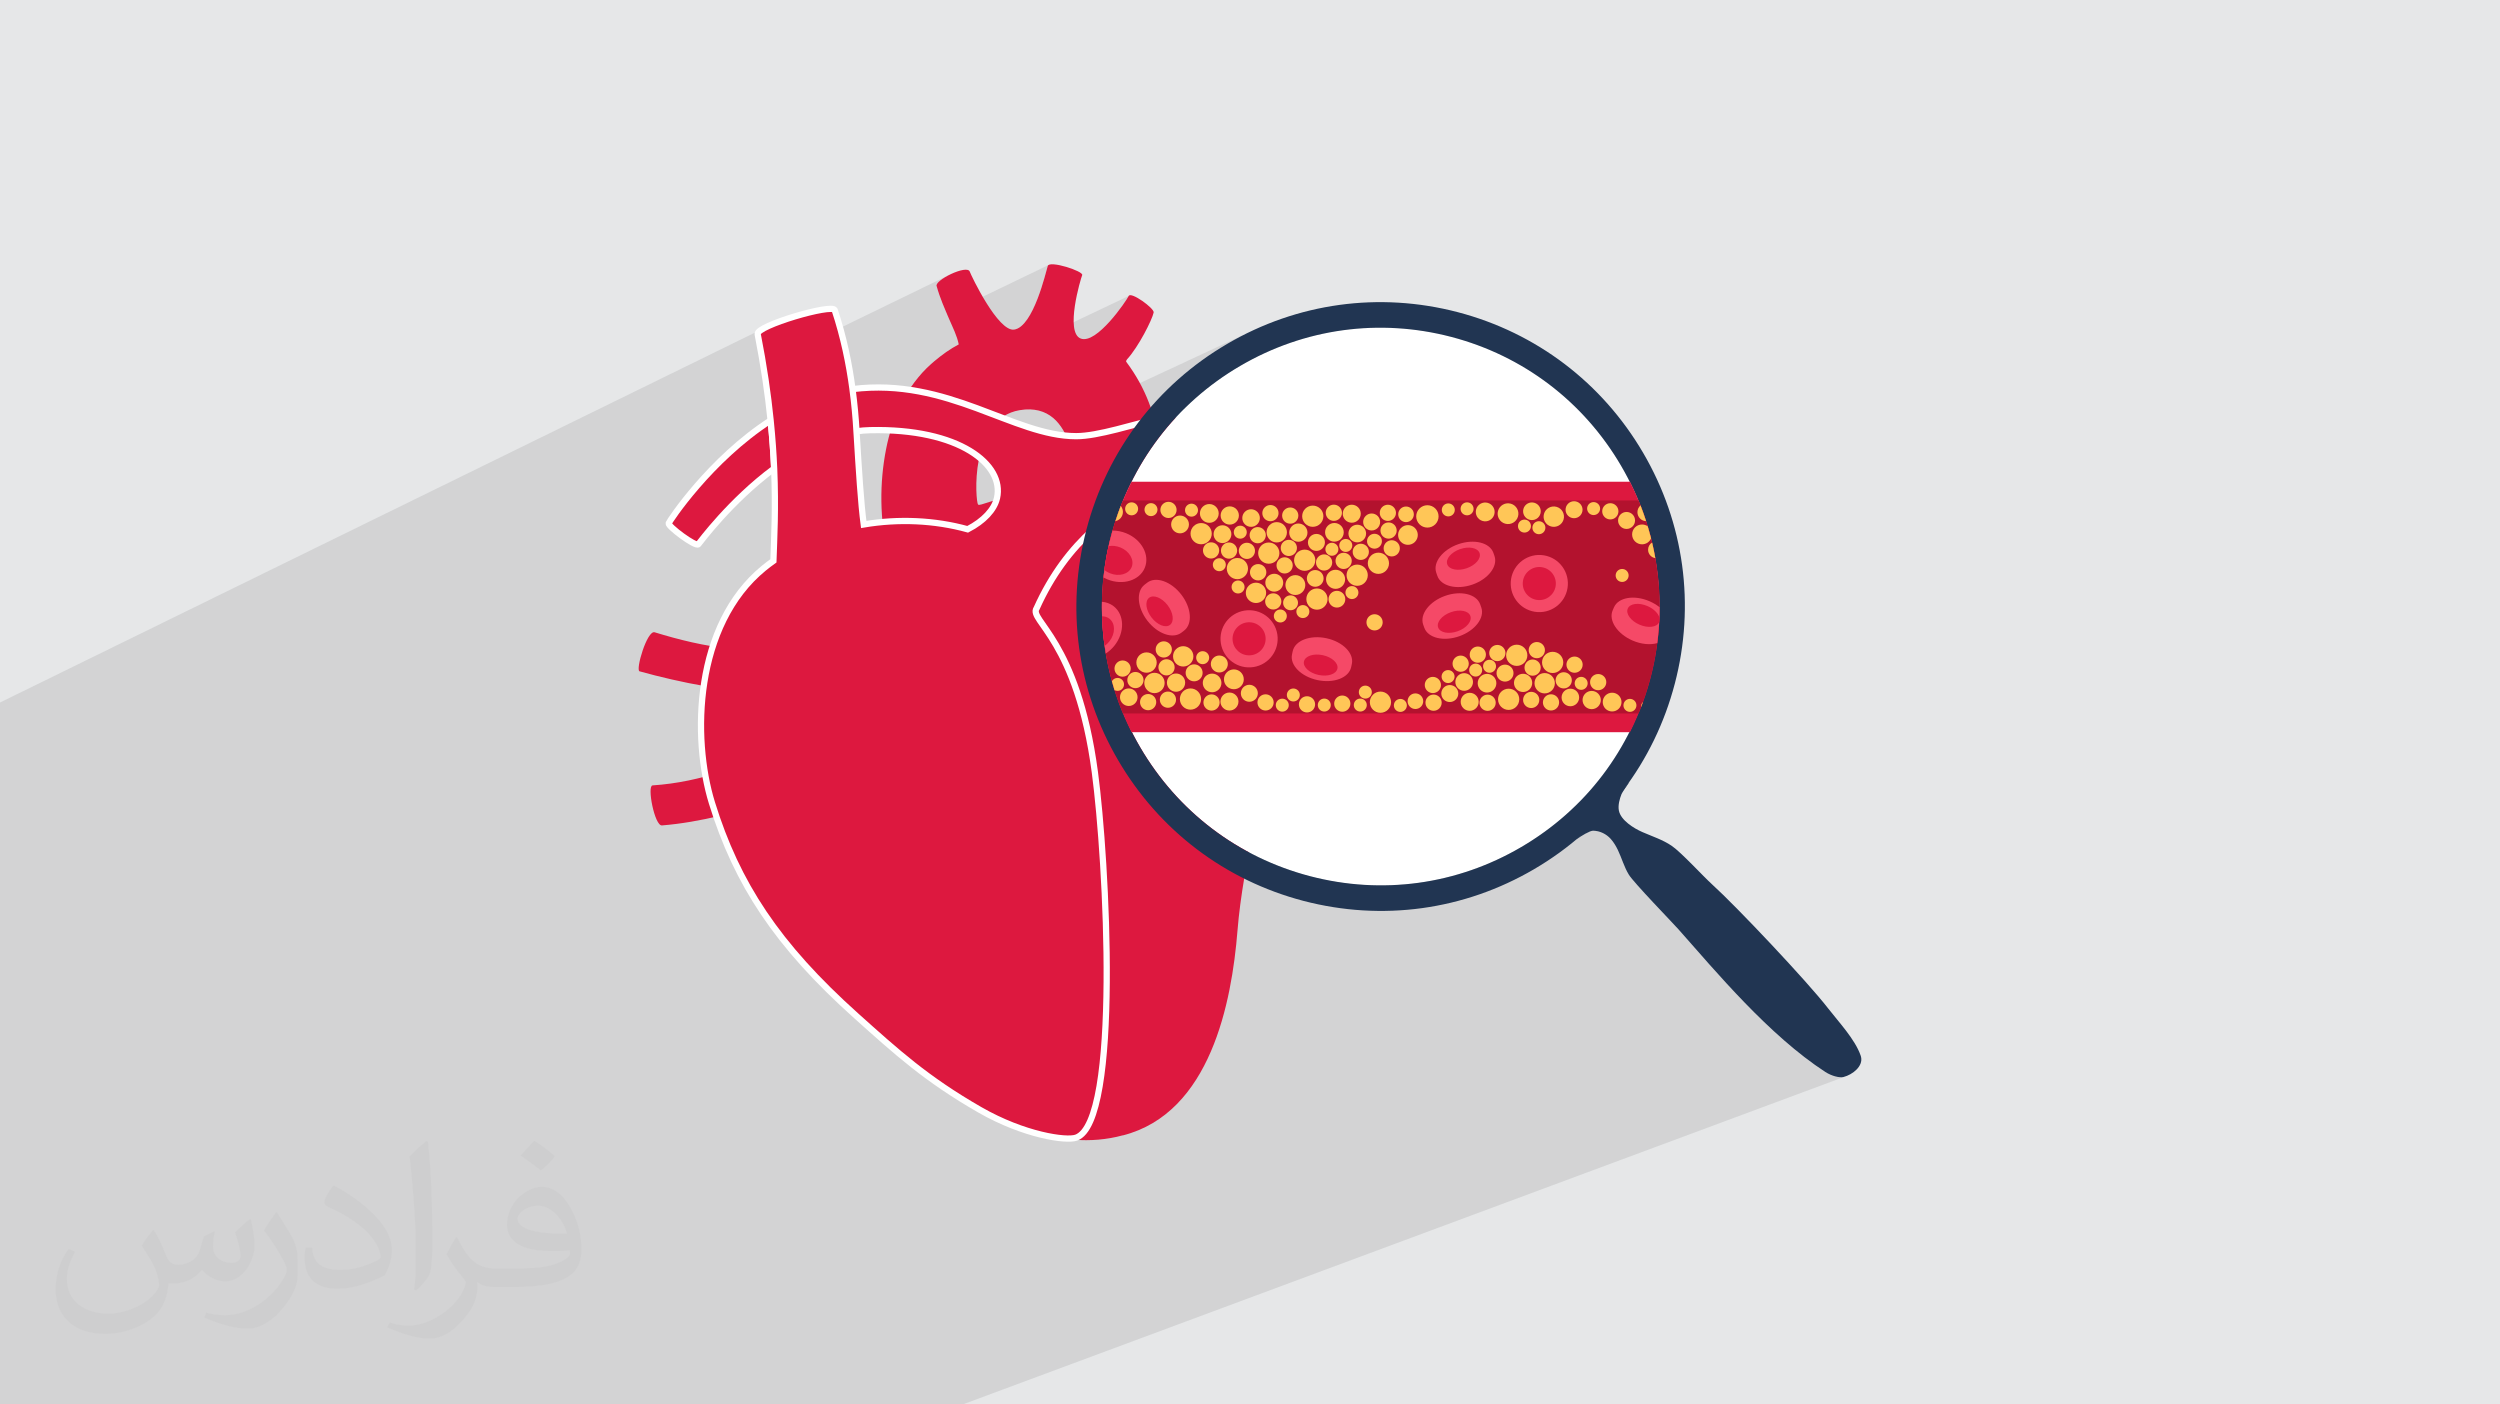 <?xml version="1.0" encoding="UTF-8"?>
<!DOCTYPE svg PUBLIC "-//W3C//DTD SVG 1.1//EN" "http://www.w3.org/Graphics/SVG/1.1/DTD/svg11.dtd">
<!-- Creator: CorelDRAW 2020 (64-Bit) -->
<svg xmlns="http://www.w3.org/2000/svg" xml:space="preserve" width="94.192mm" height="52.917mm" version="1.1" style="shape-rendering:geometricPrecision; text-rendering:geometricPrecision; image-rendering:optimizeQuality; fill-rule:evenodd; clip-rule:evenodd"
viewBox="0 0 9404.92 5283.66"
 xmlns:xlink="http://www.w3.org/1999/xlink"
 xmlns:xodm="http://www.corel.com/coreldraw/odm/2003">
 <defs>
  <style type="text/css">
   <![CDATA[
    .str0 {stroke:white;stroke-width:23.49;stroke-miterlimit:10}
    .fil4 {fill:none;fill-rule:nonzero}
    .fil0 {fill:#E6E7E8}
    .fil5 {fill:#213552;fill-rule:nonzero}
    .fil7 {fill:#B3122E;fill-rule:nonzero}
    .fil3 {fill:#DD183F;fill-rule:nonzero}
    .fil8 {fill:#F54967;fill-rule:nonzero}
    .fil9 {fill:#FFC657;fill-rule:nonzero}
    .fil6 {fill:white;fill-rule:nonzero}
    .fil2 {fill:#373435;fill-opacity:0.031}
    .fil1 {fill:#2B2A29;fill-opacity:0.102}
   ]]>
  </style>
 </defs>
 <g id="Layer_x0020_1">
  <polygon class="fil0" points="-0,0 9404.92,0 9404.92,5283.66 -0,5283.66 "/>
  <polygon class="fil1" points="-0,4920.3 -0,4919.2 -0,4918.88 -0,4918.71 -0,4916.69 -0,4916.28 -0,4914.45 -0,4907.98 -0,4907.31 -0,4903.35 -0,4902.59 -0,4902.07 -0,4900.97 -0,4898.38 -0,4896.09 -0,4895.99 -0,4895.63 -0,4894.78 -0,4893.3 -0,4893.27 -0,4892.5 -0,4891.28 -0,4888.71 -0,4888.7 -0,4886.17 -0,4883.93 -0,4883.8 -0,4882.51 -0,4882.08 -0,4879.2 -0,4876.33 -0,4876.29 -0,4873.85 -0,4867.42 -0,4866.29 -0,4865.99 -0,4865.26 -0,4864.95 -0,4864.04 -0,4863.8 -0,4863.22 -0,4861.39 -0,4861.03 -0,4860.48 -0,4858.95 -0,4858.87 -0,4857.06 -0,4854.72 -0,4852.22 -0,4850.86 -0,4850.41 -0,4847.5 -0,4846.65 -0,4844.55 -0,4843.12 -0,4837.38 -0,4836.83 -0,4836.41 -0,4835.31 -0,4834.12 -0,4833.48 -0,4831.81 -0,4826.91 -0,4821.74 -0,4819.46 -0,4815.54 -0,4811.78 -0,4809.36 -0,4808.76 -0,4806.59 -0,4805.74 -0,4804.74 -0,4803.46 -0,4801.52 -0,4800.79 -0,4800.05 -0,4797.77 -0,4792.02 -0,4786.72 -0,4781.68 -0,4780.04 -0,4778.34 -0,4771.52 -0,4771.28 -0,4769.43 -0,4769.19 -0,4762.45 -0,4759.56 -0,4756.36 -0,4754.48 -0,4748.83 -0,4747 -0,4742.22 -0,4741.31 -0,4739.72 -0,4735.35 -0,4730.79 -0,4728.13 -0,4724.46 -0,4724.35 -0,4722.93 -0,4722.89 -0,4722.11 -0,4715.44 -0,4713.4 -0,4713.07 -0,4710.25 -0,4705.5 -0,4700.29 -0,4697.59 -0,4695.7 -0,4691.07 -0,4691.03 -0,4687.24 -0,4683.53 -0,4681.42 -0,4679.76 -0,4678.69 -0,4677.86 -0,4675.37 -0,4674.85 -0,4670.91 -0,4667.73 -0,4667.04 -0,4664.61 -0,4663.71 -0,4661.97 -0,4661.23 -0,4657.23 -0,4656.31 -0,4651.69 -0,4650.96 -0,4648.48 -0,4648.17 -0,4639.01 -0,4636.61 -0,4634.5 -0,4631.69 -0,4629.87 -0,4629.68 -0,4624.16 -0,4621.09 -0,4619.34 -0,4612.09 -0,4606.63 -0,4606.51 -0,4606.04 -0,4603.35 -0,4602.64 -0,4600.72 -0,4599.73 -0,4598.12 -0,4597.79 -0,4597.71 -0,4595.57 -0,4592.78 -0,4590.83 -0,4589.22 -0,4582.04 -0,4580.44 -0,4579.46 -0,4577.13 -0,4576.68 -0,4573.38 -0,4571.71 -0,4570.95 -0,4567.17 -0,4564.74 -0,4561.66 -0,4560.15 -0,4555.76 -0,4553.41 -0,4552.84 -0,4551.34 -0,4550.8 -0,4549.55 -0,4548.95 -0,4546.79 -0,4544.34 -0,4539.68 -0,4534.09 -0,4532.36 -0,4531.99 -0,4531.8 -0,4531.37 -0,4529.69 -0,4529.26 -0,4527.62 -0,4526.06 -0,4526.02 -0,4525.84 -0,4524.92 -0,4524.08 -0,4523.18 -0,4523.1 -0,4523.08 -0,4523 -0,4521.53 -0,4520.75 -0,4519.74 -0,4517.12 -0,4514.57 -0,4512.53 -0,4512.07 -0,4511.24 -0,4510 -0,4508.29 -0,4505.53 -0,4505.37 -0,4504.76 -0,4502.09 -0,4499.58 -0,4499.55 -0,4496.47 -0,4496.31 -0,4494.44 -0,4491.57 -0,4487.79 -0,4485.89 -0,4482 -0,4481.32 -0,4481.17 -0,4479.55 -0,4479.42 -0,4478.66 -0,4474.09 -0,4473.69 -0,4471.97 -0,4471.69 -0,4470.42 -0,4470.01 -0,4466.38 -0,4463.91 -0,4463.9 -0,4462.72 -0,4461.96 -0,4460.71 -0,4460.41 -0,4459.95 -0,4459.91 -0,4459.64 -0,4459.17 -0,4457.78 -0,4457.55 -0,4455.91 -0,4455.6 -0,4455.1 -0,4454.79 -0,4454.02 -0,4452.75 -0,4452.31 -0,4452.02 -0,4450.15 -0,4449.65 -0,4447.8 -0,4446.11 -0,4444.16 -0,4442.17 -0,4441.91 -0,4440.72 -0,4439.05 -0,4437.31 -0,4437.12 -0,4436.91 -0,4435.33 -0,4435.01 -0,4431.3 -0,4428.43 -0,4428.27 -0,4427.28 -0,4425.58 -0,4425.34 -0,4424.94 -0,4421.35 -0,4420.84 -0,4420.01 -0,4418.84 -0,4417.33 -0,4417.17 -0,4416.9 -0,4416.28 -0,4415.85 -0,4415.64 -0,4414.45 -0,4413.43 -0,4413.39 -0,4409.02 -0,4408.78 -0,4405.8 -0,4404.82 -0,4401.06 -0,4400.13 -0,4399.44 -0,4398.61 -0,4397.69 -0,4397.13 -0,4396.97 -0,4395.66 -0,4395.42 -0,4395.21 -0,4394.67 -0,4393.99 -0,4393.73 -0,4393.44 -0,4391.5 -0,4389.89 -0,4389.86 -0,4385.59 -0,4385.01 -0,4381.81 -0,4379.52 -0,4378.95 -0,4378.35 -0,4377.48 -0,4376.27 -0,4375.73 -0,4372.64 -0,4369.61 -0,4368.11 -0,4367.37 -0,4364.62 -0,4363.22 -0,4362.03 -0,4361.58 -0,4361.42 -0,4357.03 -0,4357.02 -0,4356.18 -0,4356.07 -0,4354.81 -0,4352.86 -0,4352.64 -0,4350.51 -0,4350.26 -0,4350.02 -0,4349.51 -0,4347.97 -0,4347.88 -0,4347.62 -0,4345.92 -0,4344.86 -0,4344.71 -0,4342.88 -0,4340 -0,4339.74 -0,4339.69 -0,4339.16 -0,4338.46 -0,4337.83 -0,4336.63 -0,4335.72 -0,4335.36 -0,4335.01 -0,4334.65 -0,4332.2 -0,4327.45 -0,4326.28 -0,4324.21 -0,4323.85 -0,4322.06 -0,4321.82 -0,4319.51 -0,4319.28 -0,4317.4 -0,4317.33 -0,4312.72 -0,4310.21 -0,4310.02 -0,4308.84 -0,4308.7 -0,4306.99 -0,4306.51 -0,4305.72 -0,4304.04 -0,4301.61 -0,4301.34 -0,4299.14 -0,4298.6 -0,4297.87 -0,4296.52 -0,4295.98 -0,4294.98 -0,4294.79 -0,4294.02 -0,4292.9 -0,4292.46 -0,4291.91 -0,4291.66 -0,4290 -0,4289.35 -0,4289.18 -0,4288.87 -0,4287.47 -0,4287.35 -0,4286.61 -0,4283.54 -0,4282.07 -0,4281.06 -0,4276.6 -0,4276.1 -0,4276.03 -0,4274.96 -0,4274.63 -0,4273.58 -0,4272.21 -0,4272.16 -0,4271.96 -0,4269.69 -0,4268.8 -0,4268.58 -0,4267.3 -0,4265.7 -0,4264.36 -0,4263.69 -0,4263.25 -0,4262.38 -0,4261.1 -0,4259.62 -0,4258.54 -0,4257.54 -0,4256.81 -0,4256.38 -0,4254.81 -0,4251.59 -0,4250.69 -0,4245.48 -0,4244.79 -0,4243.1 -0,4242.39 -0,4240.32 -0,4239.79 -0,4239.75 -0,4239.1 -0,4237.81 -0,4237.18 -0,4236.53 -0,4234.58 -0,4234.49 -0,4233.89 -0,4233.3 -0,4231.78 -0,4222.74 -0,4222.66 -0,4220.89 -0,4218.59 -0,4217 -0,4215.99 -0,4213.5 -0,4211.01 -0,4209.55 -0,4209.06 -0,4207.56 -0,4204.74 -0,4203.62 -0,4202.75 -0,4199.3 -0,4195.69 -0,4192.81 -0,4190.46 -0,4188.74 -0,4188.46 -0,4188.26 -0,4187.95 -0,4186.23 -0,4186.21 -0,4183.39 -0,4181.95 -0,4181.93 -0,4180.07 -0,4178.71 -0,4176.8 -0,4175.54 -0,4170.32 -0,4165.64 -0,4162.77 -0,4161.61 -0,4161.42 -0,4161.11 -0,4160.64 -0,4159.06 -0,4158.33 -0,4155.15 -0,4152.94 -0,4149.56 -0,4147.49 -0,4141.93 -0,4141.17 -0,4136.09 -0,4135.57 -0,4134.6 -0,4133.55 -0,4132.3 -0,4132.04 -0,4131.24 -0,4130.09 -0,4127.13 -0,4126.44 -0,4123.15 -0,4121.2 -0,4120.5 -0,4120.27 -0,4117.64 -0,4116.39 -0,4113.99 -0,4111.51 -0,4105.37 -0,4103.84 -0,4102.85 -0,4100.5 -0,4098.91 -0,4097.58 -0,4096.88 -0,4094.97 -0,4094.32 -0,4093.15 -0,4089.05 -0,4086.03 -0,4081.59 -0,4081.41 -0,4077.66 -0,4075.72 -0,4073.43 -0,4070.27 -0,4070.07 -0,4066.53 -0,4064.48 -0,4054.62 -0,4054.02 -0,4050.31 -0,4048.46 -0,4047.24 -0,4047.12 -0,4044.95 -0,4042.91 -0,4042.41 -0,4040.34 -0,4038.8 -0,4037.63 -0,4035.96 -0,4034.73 -0,4030.78 -0,4028.3 -0,4025.51 -0,4019.07 -0,4014.09 -0,4005.2 -0,4002.35 -0,3999.08 -0,3996.27 -0,3993.97 -0,3987.05 -0,3984.13 -0,3966.16 -0,3959.98 -0,3959.45 -0,3952.24 -0,3948.86 -0,3945.85 -0,3940.33 -0,3937.69 -0,3936.72 -0,3934.09 -0,3928.35 -0,3920.92 -0,3918.81 -0,3918.04 -0,3907.45 -0,3903.55 -0,3901.43 -0,3894.87 -0,3891.45 -0,3877.46 -0,3871.64 -0,3869.96 -0,3869.51 -0,3865.22 -0,3864.84 -0,3864.33 -0,3856 -0,3848.22 -0,3837.95 -0,3823.97 -0,3821.48 -0,3820.9 -0,3814.54 -0,3806.7 -0,3784.85 -0,3757.2 -0,3753.06 -0,3688.24 -0,3687.97 -0,3664.52 -0,3633.61 -0,3631.81 -0,3604.2 -0,3538.55 -0,3533.83 -0,3519.2 -0,3518.92 -0,3483.97 -0,3474.46 -0,3464.55 -0,3445.65 -0,3440.79 -0,3343.25 -0,3336.94 -0,3284.63 -0,3262.01 -0,3210.6 -0,3170.78 -0,3162.17 -0,3152.47 -0,3145.99 -0,3132.33 -0,3063.82 -0,3059.74 -0,3044 -0,3039.94 -0,3022.33 -0,3001.08 -0,2973.5 -0,2973.49 -0,2923.24 -0,2901.54 -0,2899.68 -0,2788.7 -0,2770.43 -0,2699.82 -0,2652.65 -0,2642.86 2891.9,1225.86 2913.2,1216.83 2937.19,1207.75 2963.02,1198.86 2989.87,1190.41 3016.88,1182.62 3043.22,1175.73 3068.06,1169.98 3090.53,1165.6 3109.82,1162.82 3125.08,1161.89 3135.47,1163.04 3140.15,1166.5 3146.28,1185.41 3152.11,1204.31 3157.66,1223.18 3160.62,1233.74 3577.8,1030.9 3566.24,1036.64 3555.31,1042.79 3545.38,1049.13 3536.84,1055.5 3530.04,1061.68 3525.36,1067.51 3523.18,1072.79 3523.88,1077.31 3526.16,1085.38 3528.59,1093.39 3531.14,1101.38 3533.83,1109.34 3536.64,1117.25 3539.53,1125.14 3542.53,1132.99 3545.6,1140.83 3548.75,1148.64 3551.95,1156.43 3555.21,1164.2 3558.49,1171.96 3561.81,1179.69 3562.49,1181.27 3944.35,997.08 3941.67,1000.46 3939.9,1006.63 3937.22,1016.56 3933.64,1029.72 3929.2,1045.54 3923.91,1063.45 3917.8,1082.91 3910.87,1103.36 3903.15,1124.24 3894.66,1144.99 3885.43,1165.06 3875.46,1183.89 3864.79,1200.92 3853.42,1215.6 3841.37,1227.37 3828.68,1235.68 3462.08,1410.72 3461.95,1410.87 3454.46,1419.69 3447.21,1428.68 3440.18,1437.82 3433.37,1447.11 3426.79,1456.54 3420.43,1466.12 3420.23,1466.43 3428.14,1467.51 3457.39,1472.51 3480.94,1477.3 4246.01,1113.55 4243.26,1118.55 4238.3,1126.51 4231.37,1136.95 4222.7,1149.37 4212.51,1163.27 4201.04,1178.18 4188.5,1193.58 4175.13,1209 4161.16,1223.93 4146.81,1237.89 4132.31,1250.38 4117.9,1260.91 4103.79,1268.99 3597.09,1508.72 3622.63,1517.16 3648.65,1526.22 3674.28,1535.49 3699.55,1544.89 3724.47,1554.34 3749.07,1563.73 3764.93,1569.77 3788.33,1558.79 3803.38,1552.02 3819.63,1546.7 3837.12,1542.92 3856.86,1540.62 3875.34,1540.26 3892.59,1541.73 3908.65,1544.91 3923.57,1549.69 3937.38,1555.93 3950.13,1563.51 3961.85,1572.32 3972.59,1582.22 3976.5,1586.58 4717.59,1241.02 4692.01,1253.17 4666.65,1265.99 4641.54,1279.47 4616.68,1293.61 4592.17,1308.35 4568.1,1323.63 4544.5,1339.43 4521.35,1355.77 4498.68,1372.61 4476.48,1389.97 4454.78,1407.82 4433.55,1426.16 4412.81,1444.98 4392.58,1464.28 4372.86,1484.04 4353.65,1504.26 4335.69,1524.13 4757.64,1328.55 4734.21,1339.69 4711.01,1351.44 4688.01,1363.8 4665.25,1376.75 4642.79,1390.24 4620.74,1404.22 4599.12,1418.69 4577.92,1433.65 4557.15,1449.08 4536.81,1464.96 4516.92,1481.31 4497.48,1498.11 4478.49,1515.35 4459.95,1533.02 4441.89,1551.12 4438.72,1554.46 4456.7,1550.39 4484.86,1544.41 4513.37,1538.82 4542.18,1533.69 4571.26,1529.08 4600.57,1525.07 4630.07,1521.73 4659.74,1519.13 4689.53,1517.36 4719.41,1516.47 4749.34,1516.54 4779.28,1517.65 4809.22,1519.87 4839.1,1523.26 4868.89,1527.91 4873.04,1530.87 4876.42,1537.78 4879.04,1548.07 4880.97,1561.17 4882.22,1576.5 4882.85,1593.52 4882.89,1611.64 4882.37,1630.31 4881.34,1648.95 4879.83,1667.01 4877.9,1683.91 4875.57,1699.08 4872.87,1711.96 4869.87,1721.98 4866.57,1728.58 4863.04,1731.19 4683.37,1812.37 6131.95,1812.37 6138.54,1825.7 6144.95,1839.14 6151.17,1852.69 6157.21,1866.32 6163.05,1880.07 6164.17,1882.8 6164.18,1882.8 6166.81,1889.27 6168.71,1893.91 6168.9,1894.4 6171.59,1901.25 6171.64,1901.23 6174.47,1908.57 6177.26,1915.94 6179.98,1923.34 6182.66,1930.76 6184.28,1935.37 6184.52,1936.03 6184.77,1936.77 6185.28,1938.21 6185.75,1939.6 6186.41,1941.51 6187.42,1944.5 6187.83,1945.68 6187.9,1945.9 6189.4,1950.26 6190.28,1952.96 6190.35,1953.18 6190.45,1953.45 6191.41,1956.42 6192.8,1960.7 6194.07,1964.58 6194.34,1965.45 6198.1,1977.52 6198.56,1978.98 6200.33,1985.02 6200.51,1985.62 6200.59,1985.9 6200.68,1986.21 6201.71,1989.65 6202.04,1990.8 6202.83,1993.48 6203.7,1996.6 6203.79,1996.91 6204.39,1999.06 6205.18,2001.83 6205.38,2002.57 6205.64,2003.54 6205.94,2004.66 6206.9,2008.06 6207.82,2011.54 6208.11,2012.64 6208.46,2013.92 6208.5,2014.08 6209.16,2016.61 6209.96,2019.62 6210.27,2020.83 6210.77,2022.73 6211.11,2024.08 6211.43,2025.33 6211.42,2025.34 6211.43,2025.37 6211.69,2026.38 6212.51,2029.77 6214.43,2037.48 6214.72,2038.75 6215.21,2040.86 6216.91,2048.15 6217.62,2051.17 6217.66,2051.37 6217.88,2052.3 6218.56,2055.46 6219.43,2059.44 6220.16,2062.79 6220.35,2063.65 6220.49,2064.32 6221.12,2067.21 6221.71,2070.14 6222.28,2072.93 6222.95,2076.18 6223.21,2077.49 6223.39,2078.45 6223.63,2079.66 6224.15,2082.2 6224.53,2084.21 6224.66,2084.88 6224.87,2086.03 6225.4,2088.77 6225.5,2089.33 6226.05,2092.28 6226.7,2095.86 6226.96,2097.26 6227.15,2098.37 6227.39,2099.7 6227.38,2099.7 6227.52,2100.53 6227.68,2101.41 6228.28,2104.92 6229.56,2112.4 6229.77,2113.75 6229.83,2114.1 6231.82,2126.84 6231.94,2127.62 6232.55,2132.01 6233.65,2139.63 6233.82,2140.95 6234.1,2142.9 6234.58,2146.73 6235.34,2152.47 6235.77,2156.08 6236.04,2158.25 6236.4,2161.46 6236.86,2165.36 6237.29,2169.35 6237.77,2173.67 6237.99,2175.98 6238.24,2178.3 6238.98,2186.4 6239.25,2189.16 6239.31,2189.91 6239.44,2191.28 6240.5,2204.31 6240.53,2204.71 6240.66,2206.67 6241.39,2217.39 6241.48,2218.92 6241.57,2220.33 6241.75,2223.78 6242.13,2230.5 6242.26,2233.59 6242.39,2236 6242.51,2239.37 6242.7,2243.66 6242.85,2248.43 6242.97,2251.74 6243.02,2253.92 6243.11,2256.87 6243.26,2264.9 6243.32,2267.54 6243.33,2268.31 6243.36,2270.11 6243.44,2283.39 6243.43,2285.06 6243.39,2293.06 6243.38,2294.09 6243.36,2296.67 6243.33,2298.48 6243.32,2299.25 6243.27,2301.35 6243.27,2301.6 6243.24,2302.9 6243.11,2309.91 6243.02,2312.88 6242.97,2315.05 6242.89,2317.26 6242.85,2318.62 6242.79,2320.19 6242.7,2323.11 6242.55,2326.58 6242.53,2327.11 6242.5,2327.68 6242.49,2327.98 6242.39,2330.78 6242.25,2333.51 6242.22,2334.09 6242.15,2335.58 6242.13,2336.27 6241.83,2341.6 6241.7,2344.03 6241.68,2344.36 6241.57,2346.46 6241.47,2347.95 6241.39,2349.39 6241.18,2352.47 6240.87,2356.93 6240.53,2362.07 6240.5,2362.46 6240.16,2366.58 6239.95,2369.28 6239.87,2370.19 6239.44,2375.49 6239.31,2376.84 6239.25,2377.63 6238.71,2383.28 6238.46,2386.03 6238.24,2388.48 6238,2390.75 6237.77,2393.12 6237.3,2397.29 6237.29,2397.38 6236.86,2401.41 6236.71,2402.7 6236.4,2405.36 6236.04,2408.53 6235.78,2410.59 6235.75,2410.81 6235.73,2411 6235.73,2411.04 6235.34,2414.3 6234.81,2418.35 6234.69,2419.29 6234.68,2419.29 6234.58,2420.05 6234.1,2423.89 6233.81,2425.96 6233.65,2427.15 6232.6,2434.42 6231.94,2439.17 6231.82,2439.95 6229.83,2452.69 6229.77,2453.04 6229.56,2454.38 6228.28,2461.86 6227.68,2465.38 6227.52,2466.26 6226.96,2469.52 6226,2474.63 6225.4,2478.02 6224.88,2480.7 6224.15,2484.59 6223.35,2488.55 6222.95,2490.6 6222.36,2493.47 6221.12,2499.58 6220.45,2502.66 6220.35,2503.13 6219.64,2506.39 6217.88,2514.48 6217.66,2515.42 6217.62,2515.61 6214.72,2528.03 6214.43,2529.31 6212.36,2537.63 6211.69,2540.39 6211.49,2541.18 6210.77,2544.06 6209.13,2550.29 6208.5,2552.71 6208.11,2554.14 6206.9,2558.73 6205.64,2563.25 6205.18,2564.96 6204.39,2567.72 6202.83,2573.3 6202.04,2575.99 6201.71,2577.14 6200.59,2580.88 6198.56,2587.8 6198.1,2589.27 6194.34,2601.33 6194.07,2602.21 6191.41,2610.37 6190.45,2613.33 6190.28,2613.82 6189.4,2616.53 6187.42,2622.29 6186.41,2625.28 6185.75,2627.18 6184.52,2630.76 6183.07,2634.78 6182.24,2637.15 6181.19,2640.01 6181.02,2640.49 6181.07,2640.47 6181,2640.55 6179.44,2644.89 6178.36,2647.78 6177.93,2648.96 6176.32,2653.2 6174.17,2658.92 6173.62,2660.33 6173.48,2660.7 6168.9,2672.38 6168.71,2672.87 6166.81,2677.52 6164.18,2683.99 6164.16,2684 6163.05,2686.71 6157.21,2700.46 6151.17,2714.1 6144.95,2727.65 6138.54,2741.09 6131.95,2754.42 4863.15,3276.78 4877.79,3281.58 4902.76,3289.12 4928,3296.06 4953.43,3302.39 4978.92,3308.07 5004.45,3313.12 5030.02,3317.54 5055.62,3321.3 5081.24,3324.45 5106.86,3326.94 5132.48,3328.82 5158.09,3330.06 5175.68,3330.48 6129.54,2942.26 5944.22,3143.12 5980.72,3128.38 5987.71,3125.95 5993,3125.1 6002.45,3125.77 6011.72,3127.44 6020.73,3130.07 6029.43,3133.63 6037.74,3138.06 6045.59,3143.31 6052.91,3149.35 6059.63,3156.14 6063.56,3160.8 6067.27,3165.59 6070.79,3170.49 6074.1,3175.51 6077.24,3180.62 6080.2,3185.82 6083.02,3191.1 6085.71,3196.44 6091.08,3208.12 6096.03,3219.99 6100.76,3231.94 6105.46,3243.91 6110.29,3255.82 6115.45,3267.59 6121.12,3279.14 6127.5,3290.39 6132.29,3297.28 6139.7,3306.65 6149.39,3318.14 6160.98,3331.38 6174.1,3346 6188.38,3361.68 6203.47,3378.03 6218.97,3394.69 6234.54,3411.32 6249.81,3427.53 6264.4,3442.98 6277.94,3457.32 6290.08,3470.16 6300.43,3481.16 6308.64,3489.97 6314.33,3496.21 6327.71,3511.35 6341.42,3526.93 6355.47,3542.93 6369.83,3559.28 6384.5,3575.99 6399.48,3592.99 6414.75,3610.26 6430.29,3627.78 6446.13,3645.5 6462.23,3663.39 6478.58,3681.43 6495.2,3699.56 6512.04,3717.76 6529.13,3736.01 6546.44,3754.26 6563.96,3772.48 6581.7,3790.63 6599.63,3808.69 6617.75,3826.63 6636.05,3844.4 6654.54,3861.97 6673.18,3879.31 6691.98,3896.39 6710.93,3913.18 6730.01,3929.63 6749.23,3945.72 6768.57,3961.41 6788.02,3976.67 6807.57,3991.47 6827.23,4005.77 6846.97,4019.53 6866.79,4032.74 6876.03,4038.16 6885.58,4042.78 6895.19,4046.55 6904.61,4049.47 6913.58,4051.47 6921.85,4052.52 6929.17,4052.6 6935.28,4051.67 6948.47,4047.23 3621.1,5283.66 3619.96,5283.66 3510.44,5283.66 1745.98,5283.66 1652.85,5283.66 1644.27,5283.66 1643.22,5283.66 1500.61,5283.66 1298.69,5283.66 1122.76,5283.66 918.96,5283.66 881.43,5283.66 796.17,5283.66 771.7,5283.66 663.52,5283.66 647.3,5283.66 643.72,5283.66 571.25,5283.66 376.74,5283.66 264.22,5283.66 86.18,5283.66 -0,5283.66 -0,5278.93 -0,5230.61 -0,5227.96 -0,5215.91 -0,5213.92 -0,5212.02 -0,5202.09 -0,5199.74 -0,5191.97 -0,5172.85 -0,5171.99 -0,5171.13 -0,5159.7 -0,5157.48 -0,5138.03 -0,5129.65 -0,5127.16 -0,5119.77 -0,5107.38 -0,5105.47 -0,5101.02 -0,5096.75 -0,5094.31 -0,5090.03 -0,5088.22 -0,5081.06 -0,5072.95 -0,5067.22 -0,5061.19 -0,5058.81 -0,5055.6 -0,5053.7 -0,5053.18 -0,5051.52 -0,5050.99 -0,5049.34 -0,5044.61 -0,5037.76 -0,5036.42 -0,5036.01 -0,5031.85 -0,5026.61 -0,5023.32 -0,5022.91 -0,5018.63 -0,5018.08 -0,5016.43 -0,5010.84 -0,5005.92 -0,5000.84 -0,4999.55 -0,4999.09 -0,4997.34 -0,4991.35 -0,4990.16 -0,4979.76 -0,4978.12 -0,4976.6 -0,4975.21 -0,4974.12 -0,4973.81 -0,4971.02 -0,4968.77 -0,4967.56 -0,4966.53 -0,4963.98 -0,4963.73 -0,4961.77 -0,4953.72 -0,4952.68 -0,4949.68 -0,4949.63 -0,4949.4 -0,4947.16 -0,4943.77 -0,4943.53 -0,4938.41 -0,4935.93 -0,4934.52 -0,4932.17 -0,4926.89 -0,4925.28 -0,4921.23 -0,4920.61 "/>
  <path class="fil2" d="M578.49 4627.69c17.95,27.21 29.6,53.36 40.96,82.43 8.45,16.91 12.93,48.09 52.57,48.09 11.61,0 28.28,-3.42 43.06,-11.61 16.63,-8.73 29.32,-21.94 35.94,-42l15.85 -53.36 38.57 -19.02 2.64 2.64c-5.27,20.09 -6.59,39.36 -6.59,54.43 0,44.63 38.57,61.56 69.22,61.56 17.95,0 34.09,-8.73 34.09,-25.11 0,-21.13 -8.98,-57.06 -20.62,-89.29 17.95,-17.95 35.94,-35.94 56.53,-50.47l3.17 1.6c8.98,38.04 14,75.56 14,100.66 0,24.57 -10.83,51.79 -19.81,69.49 -18.49,34.87 -51.25,62.62 -90.87,62.62 -30.1,0 -63.65,-15.07 -86.66,-43.06l-1.32 0c-21.66,26.96 -55.22,51.25 -108.86,51.25l-16.63 0c-2.64,35.41 -10.29,60.49 -21.94,82.95 -31.95,62.34 -126.81,106.47 -216.1,106.47 -124.17,0 -186.51,-71.59 -186.51,-166.96 0,-58.91 19.27,-113.6 48.88,-152.42l24.29 10.04c-18.49,35.41 -30.91,68.68 -30.91,101.45 0,89.29 72.66,131.83 156.4,131.83 77.68,0 173.83,-49.41 191.28,-106.72 -6.59,-62.62 -30.1,-91.93 -66.04,-148.99 10.83,-19.02 24.83,-38.04 42.28,-58.38l3.17 0 0 0 0 0 -0.02 -0.09zm1432.13 -336.04c26.15,16.39 51.79,35.66 76.87,57.85 -14,19.81 -31.45,37.79 -53.11,53.64 -25.11,-20.34 -50.19,-37.79 -75.84,-56.27 17.42,-19.55 34.62,-38.29 52.04,-55.22l0 0 0 0 0 0 0 0 0 0 0.03 0zm13.47 244.11c-42.28,0 -76.87,27.75 -76.87,48.34 0,44.13 84.53,57.85 185.72,57.31 -12.68,-51.79 -57.06,-105.68 -108.86,-105.68l0.01 0.03zm-94.86 236.19c54.96,0 103.04,-1.6 139.74,-10.83 40.96,-10.29 75.56,-30.91 75.56,-45.17 0,-3.7 0,-8.19 -1.32,-11.89 -22.98,2.11 -49.41,2.11 -72.38,2.11 -74.49,0 -131.55,-16.91 -154.02,-58.66 -5.55,-11.61 -9.51,-24.57 -9.51,-39.36 0,-40.43 17.42,-79.79 48.09,-107 25.61,-22.45 53.89,-36.44 82.67,-36.44 52.04,0 93.51,41.75 122.57,107.54 15.85,35.94 26.68,77.4 26.68,129.72 0,34.87 -9.51,64.19 -31.17,85.85 -40.43,39.11 -114.92,53.89 -229.04,53.89l-51.79 0 0 0 -13.47 0c-28.28,0 -48.62,-5.02 -64.72,-17.42l-2.64 0c0.79,6.59 1.32,12.93 1.32,19.02 0,25.61 -8.45,58.38 -25.61,84.53 -50.72,75.3 -105.68,108.04 -153.24,108.04 -48.09,0 -107,-18.49 -160.11,-42.54l9.51 -18.49c17.17,7.13 40.96,11.89 73.7,11.89 85.85,0 198.66,-82.43 212.66,-163 -3.17,-6.59 -8.98,-15.32 -17.17,-24.57 -25.11,-29.85 -40.96,-54.68 -55.75,-80.83 12.68,-25.11 24.29,-45.17 35.13,-63.4l4.49 -0.53c36.72,74.77 69.99,117.55 144.23,117.55l11.61 0 0 0 53.89 0 0 0 0 0 0 0 0 0 0 0 0.09 0.01zm-371.98 79c6.34,-34.34 6.87,-72.91 6.87,-108.86l0 -53.36c0,-99.6 -12.68,-244.36 -22.98,-338.68 17.95,-19.27 43.06,-42 62.87,-57.31l5.81 1.6c13.47,118.62 16.63,256 16.63,383.06 0,33.3 -1.32,65.79 -4.49,89.55 -1.85,30.1 -19.27,52.83 -56.53,87.7l-8.19 -3.7zm-382.8 -157.19c1.85,46.77 24.83,83.49 105.15,83.49 49.93,0 92.19,-12.93 138.96,-35.13 8.45,-3.7 12.93,-8.73 12.93,-12.93 0,-29.32 -22.45,-68.15 -60.23,-103.55 -36.72,-33.3 -85.34,-62.62 -130.76,-82.18 -15.6,-6.59 -20.62,-13.47 -20.62,-20.09 0,-13.47 17.95,-41.75 32.77,-62.09l5.02 -0.53c52.04,27.21 110.17,67.64 153.24,112.53 39.11,41.47 63.4,83.49 63.4,129.19 0,33.81 -10.29,65.51 -26.96,95.11 -57.06,28.79 -117.83,50.72 -178.06,50.72 -73.17,0 -123.1,-34.34 -123.1,-114.92 0,-8.73 0,-22.19 3.17,-39.64l25.11 0 0 0 0 0 0 0 0 0 0 0 -0.02 0zm-132.37 -132.9l45.45 73.45c16.63,27.21 32.23,56.81 32.23,103.55l0 59.7c0,48.34 -30.91,100.13 -80.83,151.38 -39.11,34.62 -73.7,49.41 -105.68,49.41 -47.55,0 -101.98,-14.79 -164.85,-41.75l7.13 -18.49c19.81,5.27 42.79,9.77 71.06,9.77 90.36,-0.53 182.8,-66.57 225.08,-147.15 5.02,-9.26 6.87,-17.95 6.87,-24.04 0,-9.26 -5.02,-19.55 -8.98,-28.79 -22.98,-43.31 -48.62,-82.95 -76.87,-119.68 14.79,-23.25 29.6,-45.7 45.7,-67.9l3.7 0.53 0 0 0 0 0 0 0 0 0 0 -0.02 0.01z"/>
  <g id="_1494447991328">
   <path class="fil3" d="M4040.59 1833.54c8.41,-7.35 14.02,-326.13 -203.47,-290.62 -193.4,31.57 -166.83,346.35 -157.81,355.02 9.02,8.69 45,-23.96 242.41,-50.63 106.7,-14.41 113.56,-9.13 118.87,-13.77zm1071.05 614.78c-58.01,9.29 -191.36,9.54 -325.42,2.02 13.87,81.52 16.17,164.53 6.29,244.56 -31.99,259.12 -116.31,546.41 -137.04,805.62 -21.61,270.17 -101.62,686.93 -431.74,770.97l-0.13 -0.39c-117.34,32.79 -264.03,20.01 -303.84,-26.1 -121.87,-141.19 -81.31,-456.43 -90.05,-599.53 -8.43,-137.71 -47.03,-271.84 -114.29,-392.63 -72.62,-130.39 -177.59,-239.49 -250.43,-369.68 -7.92,-14.14 -52.36,-117.11 -74.42,-113.63 -27.24,4.42 -76.18,28.9 -97.72,45.83 -160.01,125.88 -520.76,267.3 -802.68,289.89 -27.6,2.21 -56.81,-149.17 -35.25,-150.59 368.06,-24.47 670.58,-258.58 843.21,-388.43 -3.96,-15.51 -7.26,-30.82 -9.85,-45.93 -97.08,44.24 -225.46,80.26 -383.08,84.24 -148.78,3.76 -350.44,-37.64 -499.22,-79.05 -15.97,-4.44 28.37,-155.54 56.77,-146.83 184.03,56.47 378.97,94.14 587.33,41.42 97.79,-24.74 161.87,-86.81 243.14,-137.19 5.92,-124.34 47.52,-187.44 47.03,-189.66 -31.32,-142.16 -31.62,-276.73 -6.89,-403.23 23.53,-120.36 75.84,-237.01 169.49,-320.63 3.82,-3.4 7.71,-6.76 11.64,-10.04 30.1,-25.17 59.39,-46.58 92.3,-63.63 -6.27,-31.96 -22.23,-63.22 -35,-92.84 -17.73,-41.12 -36.18,-82.42 -47.94,-125.54 -12.02,-21.83 114.4,-83.44 124.33,-55.5 5.68,15.96 106.84,227.39 167.16,218.15 72.7,-11.12 119.3,-217.65 126.31,-239.51 7,-21.87 135.51,20.11 129.55,34.49 -5.96,14.43 -65.63,215.38 -5.64,238.65 59.99,23.26 172,-142.17 180.43,-160.04 8.42,-17.87 97.29,46.84 94.08,62.05 -5.83,27.71 -56.41,128.26 -99.59,175.64 -2.97,3.26 -4.08,6.24 -4.19,9.08 153.94,205.43 130.95,410.66 124.84,544.44 101.13,25.74 185.43,78.87 252.28,159.58 138.17,-52.42 231.15,-138.09 304.38,-220.24 23.49,-26.35 127.7,49.91 113.55,73.41 -30.14,50.07 -159.87,193.87 -327.98,283.6 13.48,26.1 25.56,52.97 36.22,80.45 134.91,19.51 304.52,35.47 366.18,25.59 46.98,-7.53 29.37,137.41 5.88,141.18z"/>
   <path class="fil3" d="M2899.1 1581.44c3.19,31.15 5.78,61.11 7.9,89.9 2.34,31.76 4.08,62.12 5.37,91.14 -164.92,121.98 -279.22,278.05 -285.21,284.94 -9.75,11.29 -115.47,-67.76 -111.59,-79.05 2.94,-8.25 155.18,-239.44 383.53,-386.93z"/>
   <path class="fil4 str0" d="M2899.1 1581.44c3.19,31.15 5.78,61.11 7.9,89.9 2.34,31.76 4.08,62.12 5.37,91.14 -164.92,121.98 -279.22,278.05 -285.21,284.94 -9.75,11.29 -115.47,-67.76 -111.59,-79.05 2.94,-8.25 155.18,-239.44 383.53,-386.93z"/>
   <path class="fil3" d="M4868.89 1527.91c-317.14,-56.47 -655.7,112.94 -820.37,112.94 -236.59,0 -480.92,-221.92 -841.42,-177.09 7.28,54.78 12.09,107.98 15.03,158.68 16.91,-2.37 33.95,-3.83 51.1,-4.18 336.78,-7.56 506.01,129.99 477.48,255.24 -9.94,43.75 -49.64,86.42 -110.3,117.73 -124.09,-34.41 -260.33,-40.35 -391.1,-18.21 -10.56,-79.59 -18.05,-199.85 -27.18,-350.58 -2.94,-50.7 -7.75,-103.9 -15.03,-158.68 -12.81,-95.77 -33.49,-196.4 -66.96,-297.25 -8.23,-25.08 -295.9,58.72 -289.79,90.34 23.6,120.39 39,228.14 48.75,324.6 6.69,65.5 10.8,125.69 13.27,181.04l0 0c6.36,149.02 0.07,262.49 -2.8,347.42 -12.4,8.86 -24.57,18.03 -36.33,27.67 -260.71,213.69 -270.98,637.24 -194.71,883.63 93.98,303.56 245.76,534.41 543.08,800.76 151.44,135.66 262.7,237.19 464.57,353.09 167.25,96.01 325.21,117.94 362.34,104.74 168.09,-59.55 114.64,-1042.43 70.47,-1374.03 -66.49,-500.76 -250.56,-572.26 -219.2,-617.45 227.07,-504.5 720.86,-528.93 963.24,-557.13 19.42,-2.26 30.17,-198.99 5.85,-203.28z"/>
   <path class="fil4 str0" d="M4868.89 1527.91c-317.14,-56.47 -655.7,112.94 -820.37,112.94 -236.59,0 -480.92,-221.92 -841.42,-177.09 7.28,54.78 12.09,107.98 15.03,158.68 16.91,-2.37 33.95,-3.83 51.1,-4.18 336.78,-7.56 506.01,129.99 477.48,255.24 -9.94,43.75 -49.64,86.42 -110.3,117.73 -124.09,-34.41 -260.33,-40.35 -391.1,-18.21 -10.56,-79.59 -18.05,-199.85 -27.18,-350.58 -2.94,-50.7 -7.75,-103.9 -15.03,-158.68 -12.81,-95.77 -33.49,-196.4 -66.96,-297.25 -8.23,-25.08 -295.9,58.72 -289.79,90.34 23.6,120.39 39,228.14 48.75,324.6 6.69,65.5 10.8,125.69 13.27,181.04l0 0c6.36,149.02 0.07,262.49 -2.8,347.42 -12.4,8.86 -24.57,18.03 -36.33,27.67 -260.71,213.69 -270.98,637.24 -194.71,883.63 93.98,303.56 245.76,534.41 543.08,800.76 151.44,135.66 262.7,237.19 464.57,353.09 167.25,96.01 325.21,117.94 362.34,104.74 168.09,-59.55 114.64,-1042.43 70.47,-1374.03 -66.49,-500.76 -250.56,-572.26 -219.2,-617.45 227.07,-504.5 720.86,-528.93 963.24,-557.13 19.42,-2.26 30.17,-198.99 5.85,-203.28z"/>
   <path class="fil5" d="M5930.66 3157.82c16.11,-12.65 50.95,-32.84 62.34,-32.72 25.4,0.39 49.55,12 66.63,31.04 10.8,12.24 19.1,25.97 26.08,40.3 15.03,30.86 23.69,64.41 41.8,93.95 17.82,29.53 163.82,180.01 186.83,205.82 140.88,159.07 340.65,398.81 552.46,536.54 23.97,15.48 54.03,22.81 68.49,18.92 34.89,-9.12 74.14,-40.71 65.91,-75.59 -0.43,-1.78 -0.89,-3.68 -1.61,-5.47 -21.15,-61.02 -82.83,-126.23 -122.73,-177.74 -76.68,-99.31 -343.42,-382.08 -436.63,-466.43 -32.92,-29.77 -114.48,-119.04 -150.76,-144.09 -34.21,-23.42 -73.57,-35.76 -110.75,-52.08 -31.81,-13.82 -81.59,-44.31 -88.6,-81.11 -3.75,-19.81 2.69,-43.62 10.02,-61.84 2.5,-6.06 21.72,-34.52 29.41,-45.06l-198.88 215.56z"/>
   <path class="fil6" d="M6207.62 2547.49c-70.88,270.93 -243.36,498.04 -484.94,639.26 -241.7,141.66 -523.75,180.22 -794.69,109.3 -270.62,-70.91 -497.44,-243.07 -638.79,-484.93 -141.24,-241.71 -180.08,-524.06 -108.88,-794.99 70.9,-271.07 243.2,-498.19 484.92,-639.4 241.57,-141.37 523.62,-180.21 794.54,-109.3 270.63,70.9 497.61,243.36 638.8,484.93 141.25,241.71 179.93,524.21 109.03,795.13z"/>
   <path class="fil5" d="M6207.62 2547.49c-70.88,270.93 -243.36,498.04 -484.94,639.26 -241.7,141.66 -523.75,180.22 -794.69,109.3 -270.62,-70.91 -497.44,-243.07 -638.79,-484.93 -141.24,-241.71 -180.08,-524.06 -108.88,-794.99 70.9,-271.07 243.2,-498.19 484.92,-639.4 241.57,-141.37 523.62,-180.21 794.54,-109.3 270.63,70.9 497.61,243.36 638.8,484.93 141.25,241.71 179.93,524.21 109.03,795.13zm-26.01 -843.68c-154.3,-263.87 -401.85,-451.95 -697.35,-529.44 -295.78,-77.35 -603.71,-35.05 -867.58,119.24 -263.85,154.29 -451.93,402.14 -529.42,698.22 -77.65,295.78 -35.34,604 118.95,867.86 154.3,264.03 401.84,451.94 697.46,529.44 295.79,77.34 603.72,35.18 867.43,-119.25 263.87,-154.29 452.09,-402.13 529.45,-697.91 77.51,-295.78 35.32,-604.29 -118.94,-868.16z"/>
   <path class="fil3" d="M4256.66 2754.42l1875.29 0c71.29,-141.65 111.49,-301.63 111.49,-471.03 0,-169.39 -40.2,-329.38 -111.49,-471.03l-1875.29 0c-71.29,141.65 -111.49,301.63 -111.49,471.03 0,169.39 40.2,329.38 111.49,471.03z"/>
   <path class="fil7" d="M4224.42 2683.99l1939.75 0c51.04,-123.44 79.26,-258.72 79.26,-400.59 0,-141.89 -28.22,-277.15 -79.26,-400.59l-1939.75 0c-51.04,123.44 -79.26,258.71 -79.26,400.59 0,141.88 28.22,277.15 79.26,400.59z"/>
   <path class="fil8" d="M4145.4 2263.91c16.1,1.2 31.38,6.68 44.27,16.79 40.71,31.92 42.28,97.88 3.5,147.33 -9.77,12.45 -21.16,22.67 -33.39,30.47 -9.58,-56.95 -14.63,-115.45 -14.63,-175.11 0,-6.51 0.12,-12.99 0.24,-19.48z"/>
   <path class="fil3" d="M4145.8 2318.52c10.24,-0.07 19.96,2.87 27.93,9.12 22.76,17.85 22.7,55.93 -0.14,85.04 -5.4,6.89 -11.59,12.66 -18.2,17.21 -5.1,-36.55 -8.34,-73.71 -9.59,-111.37z"/>
   <path class="fil8" d="M5486.37 2047.11c-59.38,20.56 -96.62,68.64 -83.22,107.39l4.09 11.81c13.41,38.75 72.43,53.51 131.81,32.95 59.39,-20.56 96.64,-68.64 83.22,-107.4l-4.08 -11.8c-13.41,-38.76 -72.44,-53.51 -131.82,-32.95z"/>
   <path class="fil3" d="M5566.13 2080.67c6.87,19.87 -14.78,45.4 -48.39,57.04 -33.6,11.62 -66.41,4.94 -73.3,-14.93 -6.87,-19.87 14.79,-45.4 48.38,-57.03 33.6,-11.63 66.4,-4.95 73.31,14.92z"/>
   <path class="fil8" d="M4956.25 2558.47c61.45,13.14 118.21,-8.71 126.78,-48.82l2.62 -12.22c8.59,-40.1 -34.26,-83.26 -95.71,-96.41 -61.46,-13.14 -118.22,8.71 -126.81,48.82l-2.62 12.22c-8.57,40.1 34.28,83.26 95.74,96.41z"/>
   <path class="fil3" d="M4905.38 2488.47c4.4,-20.56 36.14,-31.2 70.9,-23.76 34.77,7.44 59.41,30.13 55,50.7 -4.4,20.56 -36.14,31.2 -70.9,23.75 -34.77,-7.43 -59.39,-30.12 -55,-50.69z"/>
   <path class="fil8" d="M5490.28 2393.32c59.18,-21.1 96,-69.51 82.23,-108.16l-4.18 -11.77c-13.78,-38.62 -72.92,-52.84 -132.12,-31.73 -59.17,21.1 -95.98,69.51 -82.23,108.15l4.19 11.77c13.78,38.63 72.91,52.84 132.11,31.74z"/>
   <path class="fil3" d="M5410.23 2360.49c-7.08,-19.81 14.35,-45.54 47.86,-57.48 33.48,-11.94 66.36,-5.56 73.41,14.25 7.07,19.81 -14.35,45.54 -47.86,57.48 -33.48,11.93 -66.36,5.56 -73.41,-14.25z"/>
   <path class="fil8" d="M5807.93 2089.1c58.64,9.47 98.47,64.66 89.03,123.29 -9.49,58.63 -64.66,98.48 -123.31,89.03 -58.61,-9.47 -98.47,-64.66 -89.03,-123.29 9.49,-58.63 64.66,-98.48 123.31,-89.03z"/>
   <path class="fil3" d="M5800.7 2133.81c33.96,5.48 57.03,37.43 51.52,71.36 -5.47,33.94 -37.42,57.01 -71.35,51.53 -33.92,-5.47 -57,-37.42 -51.52,-71.36 5.47,-33.94 37.42,-57 71.35,-51.53z"/>
   <path class="fil8" d="M4705.14 2510.53c-59.29,3.37 -110.08,-41.97 -113.44,-101.27 -3.37,-59.29 41.98,-110.08 101.27,-113.45 59.29,-3.36 110.08,41.98 113.45,101.27 3.36,59.3 -41.99,110.09 -101.28,113.45z"/>
   <path class="fil3" d="M4702.56 2465.32c-34.3,1.95 -63.69,-24.29 -65.65,-58.62 -1.95,-34.32 24.3,-63.71 58.6,-65.66 34.34,-1.95 63.72,24.29 65.68,58.61 1.95,34.33 -24.29,63.72 -58.63,65.67z"/>
   <path class="fil8" d="M4316.47 2335.14c-38.4,-49.72 -43.22,-110.36 -10.77,-135.42l9.9 -7.65c32.45,-25.06 89.9,-5.07 128.3,44.66 38.42,49.73 43.24,110.36 10.79,135.43l-9.9 7.64c-32.47,25.07 -89.9,5.07 -128.32,-44.66z"/>
   <path class="fil3" d="M4401.57 2350.77c16.64,-12.85 12.51,-46.09 -9.22,-74.23 -21.74,-28.14 -52.86,-40.53 -69.48,-27.67 -16.64,12.85 -12.51,46.08 9.21,74.22 21.73,28.14 52.84,40.53 69.49,27.68z"/>
   <path class="fil8" d="M4306.72 2135.87c19.57,-47.89 -11.73,-105.97 -69.91,-129.72 -17.26,-7.05 -34.96,-10.28 -51.81,-10.09 -16.18,56.95 -27.63,115.88 -33.99,176.33 4.76,2.65 9.77,5.06 14.99,7.2 58.17,23.74 121.19,4.18 140.73,-43.71z"/>
   <path class="fil3" d="M4257.22 2133.38c10.93,-26.77 -7.98,-59.82 -42.24,-73.81 -15.28,-6.24 -31.02,-7.63 -44.75,-4.88 -6.54,29.39 -11.84,59.22 -15.87,89.47 6.08,4.92 13.15,9.16 21.03,12.37 34.26,13.99 70.89,3.62 81.83,-23.15z"/>
   <path class="fil8" d="M6205.66 2261.94c-57.64,-25.01 -117.62,-14.8 -133.94,22.83l-4.97 11.47c-16.32,37.62 17.17,88.4 74.83,113.41 33.2,14.41 67.17,17.11 93.12,9.65 5.71,-44.13 8.69,-89.12 8.74,-134.79 -10.87,-8.7 -23.58,-16.42 -37.77,-22.57z"/>
   <path class="fil3" d="M6241.69 2340.59c-8.38,19.29 -41.58,23.45 -74.18,9.3 -32.64,-14.15 -52.32,-41.26 -43.91,-60.55 8.34,-19.29 41.59,-23.45 74.22,-9.3 23.73,10.3 40.6,27.47 44.78,43.49 -0.2,5.51 -0.4,11.03 -0.69,16.52 -0.07,0.17 -0.14,0.35 -0.22,0.53z"/>
   <path class="fil9" d="M6022.19 2633.5c0,18.96 -15.39,34.34 -34.35,34.34 -18.97,0 -34.32,-15.38 -34.32,-34.34 0,-18.95 15.35,-34.33 34.32,-34.33 18.96,0 34.35,15.38 34.35,34.33z"/>
   <path class="fil9" d="M5764.19 2569.01c0,18.96 -15.39,34.33 -34.35,34.33 -18.97,0 -34.32,-15.37 -34.32,-34.33 0,-18.96 15.35,-34.33 34.32,-34.33 18.96,0 34.35,15.37 34.35,34.33z"/>
   <path class="fil9" d="M5940.72 2623.85c0,18.26 -14.78,33.06 -33.03,33.06 -18.25,0 -33.06,-14.8 -33.06,-33.06 0,-18.25 14.81,-33.05 33.06,-33.05 18.25,0 33.03,14.8 33.03,33.05z"/>
   <path class="fil9" d="M5849.32 2570.28c0,21.13 -17.14,38.26 -38.25,38.26 -21.15,0 -38.29,-17.13 -38.29,-38.26 0,-21.14 17.14,-38.27 38.29,-38.27 21.11,0 38.25,17.13 38.25,38.27z"/>
   <path class="fil9" d="M5790.81 2633.12c0,16.85 -13.66,30.51 -30.51,30.51 -16.85,0 -30.52,-13.66 -30.52,-30.51 0,-16.85 13.67,-30.52 30.52,-30.52 16.85,0 30.51,13.67 30.51,30.52z"/>
   <path class="fil9" d="M6042.84 2566.16c0,16.85 -13.67,30.52 -30.52,30.52 -16.85,0 -30.52,-13.67 -30.52,-30.52 0,-16.85 13.67,-30.51 30.52,-30.51 16.85,0 30.52,13.66 30.52,30.51z"/>
   <path class="fil9" d="M5953.96 2500.43c0,16.85 -13.67,30.51 -30.52,30.51 -16.85,0 -30.52,-13.66 -30.52,-30.51 0,-16.85 13.67,-30.51 30.52,-30.51 16.85,0 30.52,13.66 30.52,30.51z"/>
   <path class="fil9" d="M5525.45 2496.78c0,16.85 -13.66,30.51 -30.51,30.51 -16.85,0 -30.51,-13.66 -30.51,-30.51 0,-16.85 13.66,-30.51 30.51,-30.51 16.85,0 30.51,13.66 30.51,30.51z"/>
   <path class="fil9" d="M5589.97 2462.69c0,16.86 -13.67,30.52 -30.52,30.52 -16.85,0 -30.51,-13.66 -30.51,-30.52 0,-16.85 13.66,-30.51 30.51,-30.51 16.85,0 30.52,13.66 30.52,30.51z"/>
   <path class="fil9" d="M5423.57 2643.45c0,16.85 -13.66,30.51 -30.51,30.51 -16.85,0 -30.52,-13.66 -30.52,-30.51 0,-16.85 13.67,-30.51 30.52,-30.51 16.85,0 30.51,13.66 30.51,30.51z"/>
   <path class="fil9" d="M5626.86 2643.73c0,16.85 -13.67,30.51 -30.52,30.51 -16.85,0 -30.52,-13.66 -30.52,-30.51 0,-16.85 13.67,-30.51 30.52,-30.51 16.85,0 30.52,13.66 30.52,30.51z"/>
   <path class="fil9" d="M5420.9 2576.86c0,16.85 -13.66,30.52 -30.51,30.52 -16.85,0 -30.51,-13.67 -30.51,-30.52 0,-16.85 13.66,-30.51 30.51,-30.51 16.85,0 30.51,13.66 30.51,30.51z"/>
   <path class="fil9" d="M6100.09 2641.22c0,19.51 -15.82,35.32 -35.32,35.32 -19.5,0 -35.32,-15.81 -35.32,-35.32 0,-19.5 15.82,-35.31 35.32,-35.31 19.5,0 35.32,15.81 35.32,35.31z"/>
   <path class="fil9" d="M5913.16 2559.4c0,16.85 -13.67,30.51 -30.52,30.51 -16.85,0 -30.48,-13.66 -30.48,-30.51 0,-16.85 13.63,-30.52 30.48,-30.52 16.85,0 30.52,13.67 30.52,30.52z"/>
   <path class="fil9" d="M5865.35 2642.38c0,16.85 -13.63,30.51 -30.48,30.51 -16.85,0 -30.52,-13.66 -30.52,-30.51 0,-16.85 13.67,-30.51 30.52,-30.51 16.85,0 30.48,13.66 30.48,30.51z"/>
   <path class="fil9" d="M5796.12 2511.49c0,16.85 -13.64,30.51 -30.48,30.51 -16.85,0 -30.52,-13.66 -30.52,-30.51 0,-16.86 13.67,-30.52 30.52,-30.52 16.84,0 30.48,13.66 30.48,30.52z"/>
   <path class="fil9" d="M5811.96 2445.75c0,16.85 -13.67,30.51 -30.51,30.51 -16.85,0 -30.52,-13.66 -30.52,-30.51 0,-16.85 13.67,-30.51 30.52,-30.51 16.84,0 30.51,13.66 30.51,30.51z"/>
   <path class="fil9" d="M5663.43 2456.7c0,16.85 -13.63,30.52 -30.48,30.52 -16.85,0 -30.52,-13.67 -30.52,-30.52 0,-16.85 13.67,-30.51 30.52,-30.51 16.85,0 30.48,13.66 30.48,30.51z"/>
   <path class="fil9" d="M5715.43 2630.75c0,22.06 -17.86,39.93 -39.94,39.93 -22.05,0 -39.9,-17.87 -39.9,-39.93 0,-22.05 17.85,-39.92 39.9,-39.92 22.08,0 39.94,17.87 39.94,39.92z"/>
   <path class="fil9" d="M5881 2491.98c0,22.05 -17.89,39.93 -39.94,39.93 -22.04,0 -39.93,-17.88 -39.93,-39.93 0,-22.05 17.89,-39.93 39.93,-39.93 22.05,0 39.94,17.88 39.94,39.93z"/>
   <path class="fil9" d="M5745.87 2465.2c0,22.05 -17.89,39.92 -39.93,39.92 -22.05,0 -39.94,-17.87 -39.94,-39.92 0,-22.06 17.89,-39.93 39.94,-39.93 22.04,0 39.93,17.87 39.93,39.93z"/>
   <path class="fil9" d="M5693.77 2532.18c0,17.65 -14.31,31.96 -31.95,31.96 -17.67,0 -31.95,-14.31 -31.95,-31.96 0,-17.65 14.28,-31.95 31.95,-31.95 17.64,0 31.95,14.3 31.95,31.95z"/>
   <path class="fil9" d="M5486.05 2609.07c0,17.65 -14.33,31.96 -31.96,31.96 -17.66,0 -31.97,-14.31 -31.97,-31.96 0,-17.65 14.31,-31.95 31.97,-31.95 17.63,0 31.96,14.3 31.96,31.95z"/>
   <path class="fil9" d="M5354.1 2637.88c0,16.22 -13.16,29.37 -29.37,29.37 -16.24,0 -29.38,-13.15 -29.38,-29.37 0,-16.22 13.14,-29.37 29.38,-29.37 16.21,0 29.37,13.15 29.37,29.37z"/>
   <path class="fil9" d="M5292.54 2653.76c0,13.5 -10.95,24.44 -24.45,24.44 -13.48,0 -24.43,-10.94 -24.43,-24.44 0,-13.5 10.95,-24.44 24.43,-24.44 13.5,0 24.45,10.94 24.45,24.44z"/>
   <path class="fil9" d="M5628.08 2506.41c0,13.5 -10.91,24.44 -24.44,24.44 -13.49,0 -24.44,-10.94 -24.44,-24.44 0,-13.5 10.95,-24.44 24.44,-24.44 13.53,0 24.44,10.94 24.44,24.44z"/>
   <path class="fil9" d="M5472.05 2545.21c0,13.5 -10.95,24.44 -24.43,24.44 -13.5,0 -24.45,-10.94 -24.45,-24.44 0,-13.49 10.95,-24.44 24.45,-24.44 13.48,0 24.43,10.95 24.43,24.44z"/>
   <path class="fil9" d="M5972.71 2570.72c0,13.5 -10.95,24.44 -24.44,24.44 -13.49,0 -24.47,-10.94 -24.47,-24.44 0,-13.5 10.98,-24.44 24.47,-24.44 13.49,0 24.44,10.94 24.44,24.44z"/>
   <path class="fil9" d="M6156.2 2653.55c0,13.5 -10.94,24.44 -24.47,24.44 -13.49,0 -24.4,-10.94 -24.4,-24.44 0,-13.5 10.91,-24.44 24.4,-24.44 13.53,0 24.47,10.94 24.47,24.44z"/>
   <path class="fil9" d="M5575.83 2520.8c0,13.5 -10.91,24.44 -24.43,24.44 -13.49,0 -24.44,-10.94 -24.44,-24.44 0,-13.49 10.95,-24.43 24.44,-24.43 13.52,0 24.43,10.94 24.43,24.43z"/>
   <path class="fil9" d="M5629.26 2570.18c0,19.38 -15.75,35.09 -35.11,35.09 -19.39,0 -35.11,-15.71 -35.11,-35.09 0,-19.38 15.72,-35.1 35.11,-35.1 19.36,0 35.11,15.72 35.11,35.1z"/>
   <path class="fil9" d="M5562.77 2640.16c0,18.71 -15.17,33.88 -33.89,33.88 -18.71,0 -33.87,-15.17 -33.87,-33.88 0,-18.71 15.16,-33.89 33.87,-33.89 18.72,0 33.89,15.18 33.89,33.89z"/>
   <path class="fil9" d="M5541.35 2565.58c0,18.32 -14.86,33.18 -33.18,33.18 -18.33,0 -33.19,-14.86 -33.19,-33.18 0,-18.32 14.86,-33.18 33.19,-33.18 18.32,0 33.18,14.86 33.18,33.18z"/>
   <path class="fil9" d="M5201.61 2341.19c0,16.85 -13.66,30.52 -30.51,30.52 -16.85,0 -30.52,-13.67 -30.52,-30.52 0,-16.84 13.67,-30.51 30.52,-30.51 16.85,0 30.51,13.67 30.51,30.51z"/>
   <path class="fil9" d="M4947.4 2649.73c0,16.85 -13.66,30.51 -30.51,30.51 -16.85,0 -30.52,-13.66 -30.52,-30.51 0,-16.85 13.67,-30.51 30.52,-30.51 16.85,0 30.51,13.66 30.51,30.51z"/>
   <path class="fil9" d="M5080.15 2647.02c0,16.84 -13.66,30.51 -30.51,30.51 -16.85,0 -30.52,-13.67 -30.52,-30.51 0,-16.85 13.67,-30.52 30.52,-30.52 16.85,0 30.51,13.67 30.51,30.52z"/>
   <path class="fil9" d="M5233.16 2641.6c0,22.05 -17.88,39.92 -39.93,39.92 -22.05,0 -39.94,-17.87 -39.94,-39.92 0,-22.05 17.89,-39.92 39.94,-39.92 22.05,0 39.93,17.87 39.93,39.92z"/>
   <path class="fil9" d="M6173.62 2660.33c-0.07,-0.73 -0.1,-1.46 -0.1,-2.21 0,-6.94 2.9,-13.21 7.55,-17.65 -2.41,6.65 -4.91,13.27 -7.45,19.86z"/>
   <path class="fil9" d="M5006.35 2652.43c0,13.5 -10.95,24.44 -24.43,24.44 -13.5,0 -24.45,-10.94 -24.45,-24.44 0,-13.5 10.95,-24.44 24.45,-24.44 13.48,0 24.43,10.94 24.43,24.44z"/>
   <path class="fil9" d="M4889.91 2614.5c0,13.5 -10.93,24.44 -24.43,24.44 -13.51,0 -24.43,-10.94 -24.43,-24.44 0,-13.49 10.92,-24.43 24.43,-24.43 13.5,0 24.43,10.94 24.43,24.43z"/>
   <path class="fil9" d="M5160.78 2603.67c0,13.5 -10.95,24.44 -24.45,24.44 -13.48,0 -24.43,-10.94 -24.43,-24.44 0,-13.5 10.95,-24.44 24.43,-24.44 13.5,0 24.45,10.94 24.45,24.44z"/>
   <path class="fil9" d="M5141.82 2652.43c0,13.5 -10.96,24.44 -24.44,24.44 -13.5,0 -24.45,-10.94 -24.45,-24.44 0,-13.5 10.95,-24.44 24.45,-24.44 13.48,0 24.44,10.94 24.44,24.44z"/>
   <path class="fil9" d="M6126.86 2164.83c0,13.51 -10.91,24.44 -24.44,24.44 -13.49,0 -24.4,-10.93 -24.4,-24.44 0,-13.49 10.91,-24.43 24.4,-24.43 13.53,0 24.44,10.94 24.44,24.43z"/>
   <path class="fil9" d="M5882.24 1953.96c-5.69,20.39 -26.87,32.29 -47.27,26.59 -20.4,-5.71 -32.28,-26.87 -26.55,-47.26 5.68,-20.39 26.84,-32.29 47.23,-26.58 20.4,5.7 32.28,26.86 26.59,47.25z"/>
   <path class="fil9" d="M5795.04 1932.27c-4.93,17.66 -23.25,27.98 -40.97,23.04 -17.64,-4.94 -27.95,-23.26 -23.01,-40.94 4.93,-17.66 23.25,-27.98 40.93,-23.03 17.64,4.94 27.99,23.26 23.05,40.93z"/>
   <path class="fil9" d="M5710.73 1943c-5.83,20.78 -27.38,32.91 -48.17,27.09 -20.75,-5.81 -32.88,-27.37 -27.09,-48.14 5.84,-20.78 27.38,-32.91 48.17,-27.1 20.76,5.82 32.89,27.37 27.09,48.15z"/>
   <path class="fil9" d="M5621.42 1935.4c-5.26,18.86 -24.83,29.87 -43.69,24.59 -18.89,-5.27 -29.87,-24.84 -24.58,-43.7 5.26,-18.86 24.83,-29.87 43.69,-24.59 18.86,5.28 29.87,24.84 24.58,43.7z"/>
   <path class="fil9" d="M5953.49 1917.56c0,17.64 -14.31,31.95 -31.95,31.95 -17.67,0 -31.95,-14.31 -31.95,-31.95 0,-17.65 14.28,-31.96 31.95,-31.96 17.64,0 31.95,14.31 31.95,31.96z"/>
   <path class="fil9" d="M5759.4 1979.1c0,13.5 -10.91,24.44 -24.44,24.44 -13.49,0 -24.43,-10.94 -24.43,-24.44 0,-13.5 10.94,-24.43 24.43,-24.43 13.53,0 24.44,10.93 24.44,24.43z"/>
   <path class="fil9" d="M5813.69 1985.21c0,13.5 -10.95,24.44 -24.48,24.44 -13.45,0 -24.43,-10.94 -24.43,-24.44 0,-13.5 10.98,-24.44 24.43,-24.44 13.53,0 24.48,10.94 24.48,24.44z"/>
   <path class="fil9" d="M5543.56 1914.22c0,13.5 -10.95,24.44 -24.46,24.44 -13.47,0 -24.43,-10.94 -24.43,-24.44 0,-13.5 10.96,-24.44 24.43,-24.44 13.51,0 24.46,10.94 24.46,24.44z"/>
   <path class="fil9" d="M4195.83 1960.63c0.89,-0.17 1.79,-0.39 2.69,-0.64 18.85,-5.27 29.86,-24.84 24.58,-43.7 -1.39,-4.97 -3.76,-9.4 -6.87,-13.11 -7.35,18.88 -14.14,38.05 -20.4,57.45z"/>
   <path class="fil9" d="M4232.67 1914.22c0,13.5 10.94,24.44 24.44,24.44 13.49,0 24.44,-10.94 24.44,-24.44 0,-13.5 -10.95,-24.44 -24.44,-24.44 -13.5,0 -24.44,10.94 -24.44,24.44z"/>
   <path class="fil9" d="M4592 1939.22c0,-18.96 15.36,-34.33 34.33,-34.33 18.95,0 34.34,15.37 34.34,34.33 0,18.96 -15.39,34.33 -34.34,34.33 -18.97,0 -34.33,-15.37 -34.33,-34.33z"/>
   <path class="fil9" d="M4850 2003.72c0,-18.95 15.36,-34.33 34.32,-34.33 18.95,0 34.34,15.38 34.34,34.33 0,18.96 -15.39,34.34 -34.34,34.34 -18.96,0 -34.32,-15.38 -34.32,-34.34z"/>
   <path class="fil9" d="M4673.42 1948.88c0,-18.25 14.82,-33.05 33.07,-33.05 18.23,0 33.04,14.8 33.04,33.05 0,18.25 -14.81,33.05 -33.04,33.05 -18.25,0 -33.07,-14.8 -33.07,-33.05z"/>
   <path class="fil9" d="M4764.85 2002.46c0,-21.14 17.12,-38.27 38.25,-38.27 21.15,0 38.28,17.13 38.28,38.27 0,21.13 -17.13,38.26 -38.28,38.26 -21.13,0 -38.25,-17.13 -38.25,-38.26z"/>
   <path class="fil9" d="M4686.67 2230.27c0,-21.14 17.15,-38.26 38.28,-38.26 21.13,0 38.25,17.12 38.25,38.26 0,21.14 -17.12,38.26 -38.25,38.26 -21.13,0 -38.28,-17.12 -38.28,-38.26z"/>
   <path class="fil9" d="M4823.33 1939.61c0,-16.85 13.67,-30.52 30.52,-30.52 16.85,0 30.51,13.67 30.51,30.52 0,16.84 -13.66,30.51 -30.51,30.51 -16.85,0 -30.52,-13.67 -30.52,-30.51z"/>
   <path class="fil9" d="M4565.45 2009.52c0,-18.49 14.98,-33.47 33.46,-33.47 18.48,0 33.48,14.98 33.48,33.47 0,18.48 -15,33.47 -33.48,33.47 -18.48,0 -33.46,-14.99 -33.46,-33.47z"/>
   <path class="fil9" d="M4405.81 1972.93c0,-18.49 14.97,-33.47 33.46,-33.47 18.48,0 33.48,14.98 33.48,33.47 0,18.48 -15,33.47 -33.48,33.47 -18.49,0 -33.46,-14.99 -33.46,-33.47z"/>
   <path class="fil9" d="M4660.22 2072.29c0,-16.85 13.66,-30.51 30.51,-30.51 16.85,0 30.52,13.66 30.52,30.51 0,16.85 -13.67,30.52 -30.52,30.52 -16.85,0 -30.51,-13.67 -30.51,-30.52z"/>
   <path class="fil9" d="M4365.3 1918.25c0,-16.85 13.67,-30.51 30.52,-30.51 16.85,0 30.51,13.66 30.51,30.51 0,16.85 -13.66,30.52 -30.51,30.52 -16.85,0 -30.52,-13.67 -30.52,-30.52z"/>
   <path class="fil9" d="M4525.52 2070.64c0,-16.85 13.66,-30.51 30.52,-30.51 16.85,0 30.51,13.66 30.51,30.51 0,16.85 -13.66,30.51 -30.51,30.51 -16.86,0 -30.52,-13.66 -30.52,-30.51z"/>
   <path class="fil9" d="M5088.72 2075.95c0,-16.85 13.67,-30.51 30.52,-30.51 16.85,0 30.51,13.66 30.51,30.51 0,16.85 -13.66,30.52 -30.51,30.52 -16.85,0 -30.52,-13.67 -30.52,-30.52z"/>
   <path class="fil9" d="M5024.19 2110.04c0,-16.85 13.66,-30.51 30.51,-30.51 16.85,0 30.52,13.66 30.52,30.51 0,16.85 -13.67,30.51 -30.52,30.51 -16.85,0 -30.51,-13.66 -30.51,-30.51z"/>
   <path class="fil9" d="M5190.61 1929.28c0,-16.85 13.66,-30.51 30.51,-30.51 16.83,0 30.49,13.66 30.49,30.51 0,16.85 -13.66,30.51 -30.49,30.51 -16.85,0 -30.51,-13.66 -30.51,-30.51z"/>
   <path class="fil9" d="M4987.34 1929c0,-16.85 13.66,-30.51 30.51,-30.51 16.85,0 30.52,13.66 30.52,30.51 0,16.85 -13.67,30.52 -30.52,30.52 -16.85,0 -30.51,-13.67 -30.51,-30.52z"/>
   <path class="fil9" d="M5193.25 1995.87c0,-16.85 13.66,-30.51 30.51,-30.51 16.86,0 30.52,13.66 30.52,30.51 0,16.85 -13.66,30.51 -30.52,30.51 -16.85,0 -30.51,-13.66 -30.51,-30.51z"/>
   <path class="fil9" d="M4514.07 1931.51c0,-19.5 15.82,-35.32 35.31,-35.32 19.52,0 35.33,15.82 35.33,35.32 0,19.5 -15.81,35.32 -35.33,35.32 -19.49,0 -35.31,-15.82 -35.31,-35.32z"/>
   <path class="fil9" d="M4701 2013.34c0,-16.86 13.66,-30.52 30.52,-30.52 16.85,0 30.51,13.66 30.51,30.52 0,16.84 -13.66,30.51 -30.51,30.51 -16.86,0 -30.52,-13.67 -30.52,-30.51z"/>
   <path class="fil9" d="M4759.42 2262.47c0,-16.85 13.66,-30.52 30.51,-30.52 16.85,0 30.52,13.67 30.52,30.52 0,16.85 -13.67,30.51 -30.52,30.51 -16.85,0 -30.51,-13.66 -30.51,-30.51z"/>
   <path class="fil9" d="M4593.13 2071.23c0,-16.85 13.66,-30.51 30.51,-30.51 16.85,0 30.52,13.66 30.52,30.51 0,16.85 -13.67,30.51 -30.52,30.51 -16.85,0 -30.51,-13.66 -30.51,-30.51z"/>
   <path class="fil9" d="M4748.79 1930.36c0,-16.85 13.67,-30.52 30.52,-30.52 16.85,0 30.51,13.67 30.51,30.52 0,16.85 -13.66,30.51 -30.51,30.51 -16.85,0 -30.52,-13.66 -30.52,-30.51z"/>
   <path class="fil9" d="M4818.03 2061.25c0,-16.85 13.66,-30.51 30.51,-30.51 16.85,0 30.52,13.66 30.52,30.51 0,16.85 -13.67,30.51 -30.52,30.51 -16.85,0 -30.51,-13.66 -30.51,-30.51z"/>
   <path class="fil9" d="M4802.2 2126.99c0,-16.86 13.67,-30.52 30.52,-30.52 16.85,0 30.51,13.66 30.51,30.52 0,16.84 -13.66,30.51 -30.51,30.51 -16.85,0 -30.52,-13.67 -30.52,-30.51z"/>
   <path class="fil9" d="M4950.73 2116.03c0,-16.85 13.66,-30.51 30.49,-30.51 16.85,0 30.51,13.66 30.51,30.51 0,16.85 -13.66,30.51 -30.51,30.51 -16.83,0 -30.49,-13.66 -30.49,-30.51z"/>
   <path class="fil9" d="M5205.14 2062.82c0,-16.85 13.67,-30.51 30.52,-30.51 16.85,0 30.51,13.66 30.51,30.51 0,16.85 -13.66,30.51 -30.51,30.51 -16.85,0 -30.52,-13.66 -30.52,-30.51z"/>
   <path class="fil9" d="M4898.72 1941.98c0,-22.06 17.88,-39.93 39.93,-39.93 22.05,0 39.93,17.87 39.93,39.93 0,22.05 -17.88,39.92 -39.93,39.92 -22.05,0 -39.93,-17.87 -39.93,-39.92z"/>
   <path class="fil9" d="M4733.17 2080.75c0,-22.05 17.86,-39.92 39.91,-39.92 22.07,0 39.94,17.87 39.94,39.92 0,22.06 -17.87,39.93 -39.94,39.93 -22.05,0 -39.91,-17.87 -39.91,-39.93z"/>
   <path class="fil9" d="M5065.76 2163.9c0,-22.06 17.88,-39.93 39.93,-39.93 22.05,0 39.91,17.87 39.91,39.93 0,22.05 -17.86,39.92 -39.91,39.92 -22.05,0 -39.93,-17.87 -39.93,-39.92z"/>
   <path class="fil9" d="M5145.58 2119c0,-22.05 17.88,-39.93 39.93,-39.93 22.05,0 39.91,17.88 39.91,39.93 0,22.05 -17.86,39.92 -39.91,39.92 -22.05,0 -39.93,-17.87 -39.93,-39.92z"/>
   <path class="fil9" d="M4478.74 2007.59c0,-22.06 17.89,-39.93 39.94,-39.93 22.04,0 39.91,17.87 39.91,39.93 0,22.05 -17.87,39.92 -39.91,39.92 -22.05,0 -39.94,-17.87 -39.94,-39.92z"/>
   <path class="fil9" d="M4615.1 2138.96c0,-22.06 17.88,-39.93 39.93,-39.93 22.05,0 39.93,17.87 39.93,39.93 0,22.05 -17.88,39.92 -39.93,39.92 -22.05,0 -39.93,-17.87 -39.93,-39.92z"/>
   <path class="fil9" d="M4914.43 2253.7c0,-22.05 17.88,-39.92 39.93,-39.92 22.05,0 39.91,17.87 39.91,39.92 0,22.05 -17.86,39.92 -39.91,39.92 -22.05,0 -39.93,-17.87 -39.93,-39.92z"/>
   <path class="fil9" d="M4868.29 2107.53c0,-22.05 17.89,-39.92 39.94,-39.92 22.04,0 39.91,17.87 39.91,39.92 0,22.06 -17.87,39.93 -39.91,39.93 -22.05,0 -39.94,-17.87 -39.94,-39.93z"/>
   <path class="fil9" d="M4920.4 2040.55c0,-17.65 14.3,-31.95 31.96,-31.95 17.63,0 31.94,14.3 31.94,31.95 0,17.65 -14.31,31.96 -31.94,31.96 -17.66,0 -31.96,-14.31 -31.96,-31.96z"/>
   <path class="fil9" d="M5128.13 1963.66c0,-17.65 14.31,-31.96 31.96,-31.96 17.63,0 31.94,14.31 31.94,31.96 0,17.65 -14.31,31.95 -31.94,31.95 -17.65,0 -31.96,-14.3 -31.96,-31.95z"/>
   <path class="fil9" d="M5260.07 1934.85c0,-16.22 13.14,-29.37 29.38,-29.37 16.22,0 29.38,13.15 29.38,29.37 0,16.22 -13.16,29.37 -29.38,29.37 -16.24,0 -29.38,-13.15 -29.38,-29.37z"/>
   <path class="fil9" d="M5424.01 1918.25c0,-13.5 10.95,-24.44 24.45,-24.44 13.5,0 24.43,10.94 24.43,24.44 0,13.5 -10.93,24.44 -24.43,24.44 -13.5,0 -24.45,-10.94 -24.45,-24.44z"/>
   <path class="fil9" d="M4986.07 2066.32c0,-13.5 10.95,-24.44 24.45,-24.44 13.51,0 24.43,10.94 24.43,24.44 0,13.5 -10.92,24.44 -24.43,24.44 -13.5,0 -24.45,-10.94 -24.45,-24.44z"/>
   <path class="fil9" d="M5142.73 2036.07c0,-15.48 12.53,-28.03 28.01,-28.03 15.48,0 28.02,12.55 28.02,28.03 0,15.47 -12.54,28.02 -28.02,28.02 -15.48,0 -28.01,-12.55 -28.01,-28.02z"/>
   <path class="fil9" d="M4641.48 2002.01c0,-13.49 10.93,-24.43 24.43,-24.43 13.5,0 24.43,10.94 24.43,24.43 0,13.5 -10.93,24.44 -24.43,24.44 -13.5,0 -24.43,-10.94 -24.43,-24.44z"/>
   <path class="fil9" d="M4633.15 2208.22c0,-13.5 10.95,-24.44 24.45,-24.44 13.51,0 24.43,10.94 24.43,24.44 0,13.5 -10.92,24.44 -24.43,24.44 -13.5,0 -24.45,-10.94 -24.45,-24.44z"/>
   <path class="fil9" d="M4305.55 1917.21c0,-13.5 10.95,-24.44 24.45,-24.44 13.51,0 24.44,10.94 24.44,24.44 0,13.49 -10.93,24.43 -24.44,24.43 -13.5,0 -24.45,-10.94 -24.45,-24.43z"/>
   <path class="fil9" d="M4562.62 2124.44c0,-13.49 10.93,-24.43 24.43,-24.43 13.51,0 24.43,10.94 24.43,24.43 0,13.51 -10.92,24.44 -24.43,24.44 -13.5,0 -24.43,-10.93 -24.43,-24.44z"/>
   <path class="fil9" d="M4876.91 2300.72c0,-13.5 10.95,-24.44 24.45,-24.44 13.5,0 24.43,10.94 24.43,24.44 0,13.5 -10.93,24.44 -24.43,24.44 -13.5,0 -24.45,-10.94 -24.45,-24.44z"/>
   <path class="fil9" d="M4792.1 2317.35c0,-13.5 10.95,-24.44 24.46,-24.44 13.48,0 24.43,10.94 24.43,24.44 0,13.5 -10.95,24.43 -24.43,24.43 -13.51,0 -24.46,-10.93 -24.46,-24.43z"/>
   <path class="fil9" d="M5061.51 2229.22c0,-13.5 10.93,-24.44 24.43,-24.44 13.5,0 24.43,10.94 24.43,24.44 0,13.5 -10.93,24.44 -24.43,24.44 -13.5,0 -24.43,-10.94 -24.43,-24.44z"/>
   <path class="fil9" d="M4827.03 2267.71c0,-15.47 12.53,-28.02 28.01,-28.02 15.49,0 28.02,12.55 28.02,28.02 0,15.48 -12.53,28.02 -28.02,28.02 -15.48,0 -28.01,-12.54 -28.01,-28.02z"/>
   <path class="fil9" d="M4457.98 1919.18c0,-13.51 10.93,-24.45 24.43,-24.45 13.51,0 24.46,10.94 24.46,24.45 0,13.49 -10.95,24.43 -24.46,24.43 -13.5,0 -24.43,-10.94 -24.43,-24.43z"/>
   <path class="fil9" d="M5038.31 2051.92c0,-13.5 10.95,-24.43 24.45,-24.43 13.51,0 24.44,10.93 24.44,24.43 0,13.5 -10.93,24.44 -24.44,24.44 -13.5,0 -24.45,-10.94 -24.45,-24.44z"/>
   <path class="fil9" d="M4984.92 2002.56c0,-19.38 15.71,-35.1 35.09,-35.1 19.38,0 35.09,15.72 35.09,35.1 0,19.38 -15.71,35.09 -35.09,35.09 -19.38,0 -35.09,-15.71 -35.09,-35.09z"/>
   <path class="fil9" d="M5051.4 1932.57c0,-18.71 15.16,-33.88 33.87,-33.88 18.72,0 33.9,15.17 33.9,33.88 0,18.71 -15.18,33.88 -33.9,33.88 -18.71,0 -33.87,-15.17 -33.87,-33.88z"/>
   <path class="fil9" d="M5072.83 2007.15c0,-18.32 14.86,-33.18 33.18,-33.18 18.32,0 33.18,14.86 33.18,33.18 0,18.32 -14.86,33.18 -33.18,33.18 -18.32,0 -33.18,-14.86 -33.18,-33.18z"/>
   <path class="fil9" d="M4702.27 2152.82c0,-17.02 13.8,-30.82 30.84,-30.82 17.01,0 30.81,13.8 30.81,30.82 0,17.02 -13.8,30.82 -30.81,30.82 -17.04,0 -30.84,-13.8 -30.84,-30.82z"/>
   <path class="fil9" d="M4760.06 2192.12c0,-18.59 15.09,-33.67 33.67,-33.67 18.6,0 33.66,15.08 33.66,33.67 0,18.6 -15.06,33.67 -33.66,33.67 -18.58,0 -33.67,-15.07 -33.67,-33.67z"/>
   <path class="fil9" d="M4835.71 2200.95c0,-20.65 16.73,-37.39 37.38,-37.39 20.65,0 37.38,16.74 37.38,37.39 0,20.64 -16.73,37.38 -37.38,37.38 -20.65,0 -37.38,-16.74 -37.38,-37.38z"/>
   <path class="fil9" d="M4916.33 2175.94c0,-17.4 14.11,-31.5 31.51,-31.5 17.38,0 31.48,14.1 31.48,31.5 0,17.39 -14.1,31.5 -31.48,31.5 -17.4,0 -31.51,-14.11 -31.51,-31.5z"/>
   <path class="fil9" d="M4997.9 2254.16c0,-17.4 14.1,-31.5 31.5,-31.5 17.4,0 31.5,14.1 31.5,31.5 0,17.4 -14.1,31.5 -31.5,31.5 -17.4,0 -31.5,-14.1 -31.5,-31.5z"/>
   <path class="fil9" d="M4988.51 2179.32c0,-19.83 16.08,-35.9 35.92,-35.9 19.82,0 35.89,16.07 35.89,35.9 0,19.84 -16.07,35.92 -35.89,35.92 -19.84,0 -35.92,-16.08 -35.92,-35.92z"/>
   <path class="fil9" d="M5259.57 2012.54c0,-20.48 16.6,-37.08 37.06,-37.08 20.48,0 37.08,16.6 37.08,37.08 0,20.48 -16.6,37.07 -37.08,37.07 -20.46,0 -37.06,-16.59 -37.06,-37.07z"/>
   <path class="fil9" d="M5327.74 1942.7c0,-23.23 18.83,-42.07 42.07,-42.07 23.21,0 42.08,18.83 42.08,42.07 0,23.23 -18.86,42.07 -42.08,42.07 -23.23,0 -42.07,-18.83 -42.07,-42.07z"/>
   <path class="fil9" d="M6088.5 1923.55c0,-16.85 -13.67,-30.51 -30.52,-30.51 -16.85,0 -30.52,13.66 -30.52,30.51 0,16.85 13.67,30.51 30.52,30.51 16.85,0 30.52,-13.66 30.52,-30.51z"/>
   <path class="fil9" d="M6215.21 2040.86c-9.13,5.63 -15.21,15.71 -15.21,27.22 0,16.09 11.89,29.4 27.39,31.62 -3.5,-19.81 -7.59,-39.42 -12.18,-58.84z"/>
   <path class="fil9" d="M6150.98 1957.93c0,-17.65 -14.31,-31.96 -31.95,-31.96 -17.64,0 -31.96,14.31 -31.96,31.96 0,17.65 14.32,31.95 31.96,31.95 17.64,0 31.95,-14.3 31.95,-31.95z"/>
   <path class="fil9" d="M6019.55 1913.23c0,-13.5 -10.95,-24.43 -24.44,-24.43 -13.49,0 -24.44,10.93 -24.44,24.43 0,13.5 10.95,24.44 24.44,24.44 13.49,0 24.44,-10.94 24.44,-24.44z"/>
   <path class="fil9" d="M6171.64 1901.23c-7.17,6.21 -11.71,15.38 -11.71,25.6 0,18.36 14.65,33.31 32.88,33.87 -6.49,-20.09 -13.52,-39.93 -21.17,-59.47z"/>
   <path class="fil9" d="M6198.84 1980c-6.1,-4.34 -13.55,-6.89 -21.59,-6.89 -20.62,0 -37.32,16.7 -37.32,37.3 0,20.61 16.7,37.3 37.32,37.3 15.28,0 28.42,-9.21 34.18,-22.39 -3.86,-15.25 -8.08,-30.35 -12.59,-45.33z"/>
   <path class="fil9" d="M4389.89 2568.01c0,18.95 15.37,34.33 34.34,34.33 18.94,0 34.33,-15.38 34.33,-34.33 0,-18.96 -15.39,-34.34 -34.33,-34.34 -18.97,0 -34.34,15.38 -34.34,34.34z"/>
   <path class="fil9" d="M4213.33 2622.85c0,18.25 14.81,33.05 33.06,33.05 18.25,0 33.05,-14.8 33.05,-33.05 0,-18.25 -14.8,-33.05 -33.05,-33.05 -18.25,0 -33.06,14.8 -33.06,33.05z"/>
   <path class="fil9" d="M4304.75 2569.28c0,21.13 17.12,38.26 38.25,38.26 21.15,0 38.28,-17.13 38.28,-38.26 0,-21.14 -17.13,-38.27 -38.28,-38.27 -21.13,0 -38.25,17.13 -38.25,38.27z"/>
   <path class="fil9" d="M4412.97 2469.19c0,21.14 17.13,38.27 38.26,38.27 21.15,0 38.28,-17.13 38.28,-38.27 0,-21.13 -17.13,-38.26 -38.28,-38.26 -21.13,0 -38.26,17.13 -38.26,38.26z"/>
   <path class="fil9" d="M4274.94 2492.48c0,21.13 17.13,38.26 38.28,38.26 21.13,0 38.26,-17.13 38.26,-38.26 0,-21.14 -17.13,-38.27 -38.26,-38.27 -21.15,0 -38.28,17.13 -38.28,38.27z"/>
   <path class="fil9" d="M4363.23 2632.13c0,16.85 13.67,30.51 30.52,30.51 16.85,0 30.51,-13.66 30.51,-30.51 0,-16.85 -13.66,-30.52 -30.51,-30.52 -16.85,0 -30.52,13.67 -30.52,30.52z"/>
   <path class="fil9" d="M4730.49 2642.45c0,16.85 13.69,30.52 30.51,30.52 16.86,0 30.52,-13.67 30.52,-30.52 0,-16.85 -13.66,-30.51 -30.52,-30.51 -16.82,0 -30.51,13.66 -30.51,30.51z"/>
   <path class="fil9" d="M4527.24 2642.73c0,16.85 13.67,30.51 30.52,30.51 16.85,0 30.51,-13.66 30.51,-30.51 0,-16.85 -13.66,-30.52 -30.51,-30.52 -16.85,0 -30.52,13.67 -30.52,30.52z"/>
   <path class="fil9" d="M4240.91 2558.4c0,16.85 13.67,30.51 30.52,30.51 16.84,0 30.51,-13.66 30.51,-30.51 0,-16.85 -13.67,-30.52 -30.51,-30.52 -16.85,0 -30.52,13.67 -30.52,30.52z"/>
   <path class="fil9" d="M4192.68 2515.15c0,16.86 13.67,30.52 30.52,30.52 16.85,0 30.51,-13.66 30.51,-30.52 0,-16.85 -13.66,-30.51 -30.51,-30.51 -16.85,0 -30.52,13.66 -30.52,30.51z"/>
   <path class="fil9" d="M4288.7 2641.37c0,16.85 13.66,30.52 30.52,30.52 16.85,0 30.51,-13.67 30.51,-30.52 0,-16.85 -13.66,-30.51 -30.51,-30.51 -16.86,0 -30.52,13.66 -30.52,30.51z"/>
   <path class="fil9" d="M4357.93 2510.48c0,16.85 13.66,30.52 30.52,30.52 16.84,0 30.51,-13.67 30.51,-30.52 0,-16.85 -13.67,-30.51 -30.51,-30.51 -16.86,0 -30.52,13.66 -30.52,30.51z"/>
   <path class="fil9" d="M4438.63 2629.75c0,22.06 17.88,39.93 39.93,39.93 22.05,0 39.93,-17.87 39.93,-39.93 0,-22.05 -17.88,-39.92 -39.93,-39.92 -22.05,0 -39.93,17.87 -39.93,39.92z"/>
   <path class="fil9" d="M4460.31 2531.18c0,17.65 14.3,31.96 31.94,31.96 17.65,0 31.96,-14.31 31.96,-31.96 0,-17.65 -14.31,-31.95 -31.96,-31.95 -17.64,0 -31.94,14.3 -31.94,31.95z"/>
   <path class="fil9" d="M4555.09 2497.92c0,17.65 14.31,31.96 31.94,31.96 17.66,0 31.97,-14.31 31.97,-31.96 0,-17.64 -14.31,-31.96 -31.97,-31.96 -17.63,0 -31.94,14.32 -31.94,31.96z"/>
   <path class="fil9" d="M4668.03 2608.07c0,17.65 14.31,31.96 31.96,31.96 17.63,0 31.94,-14.31 31.94,-31.96 0,-17.64 -14.31,-31.95 -31.94,-31.95 -17.65,0 -31.96,14.31 -31.96,31.95z"/>
   <path class="fil9" d="M4799.44 2652.76c0,13.5 10.95,24.43 24.44,24.43 13.5,0 24.45,-10.93 24.45,-24.43 0,-13.5 -10.95,-24.44 -24.45,-24.44 -13.49,0 -24.44,10.94 -24.44,24.44z"/>
   <path class="fil9" d="M4499.96 2474.18c0,13.49 10.95,24.44 24.46,24.44 13.48,0 24.43,-10.95 24.43,-24.44 0,-13.5 -10.95,-24.44 -24.43,-24.44 -13.51,0 -24.46,10.94 -24.46,24.44z"/>
   <path class="fil9" d="M4347.56 2443.16c0,16.85 13.66,30.51 30.51,30.51 16.85,0 30.51,-13.66 30.51,-30.51 0,-16.84 -13.66,-30.5 -30.51,-30.5 -16.85,0 -30.51,13.66 -30.51,30.5z"/>
   <path class="fil9" d="M4192.61 2596.25c3.43,1.85 7.37,2.9 11.54,2.9 13.5,0 24.44,-10.94 24.44,-24.43 0,-13.51 -10.94,-24.45 -24.44,-24.45 -9.16,0 -17.13,5.04 -21.32,12.49 3.1,11.24 6.32,22.42 9.78,33.5z"/>
   <path class="fil9" d="M4524.83 2569.17c0,19.39 15.71,35.1 35.09,35.1 19.38,0 35.09,-15.71 35.09,-35.1 0,-19.37 -15.71,-35.09 -35.09,-35.09 -19.38,0 -35.09,15.72 -35.09,35.09z"/>
   <path class="fil9" d="M4591.31 2639.16c0,18.71 15.16,33.88 33.87,33.88 18.72,0 33.9,-15.17 33.9,-33.88 0,-18.72 -15.18,-33.89 -33.9,-33.89 -18.71,0 -33.87,15.17 -33.87,33.89z"/>
   <path class="fil9" d="M4604.47 2555.58c0,20.6 16.71,37.3 37.31,37.3 20.6,0 37.31,-16.7 37.31,-37.3 0,-20.61 -16.71,-37.31 -37.31,-37.31 -20.6,0 -37.31,16.7 -37.31,37.31z"/>
  </g>
 </g>
</svg>
